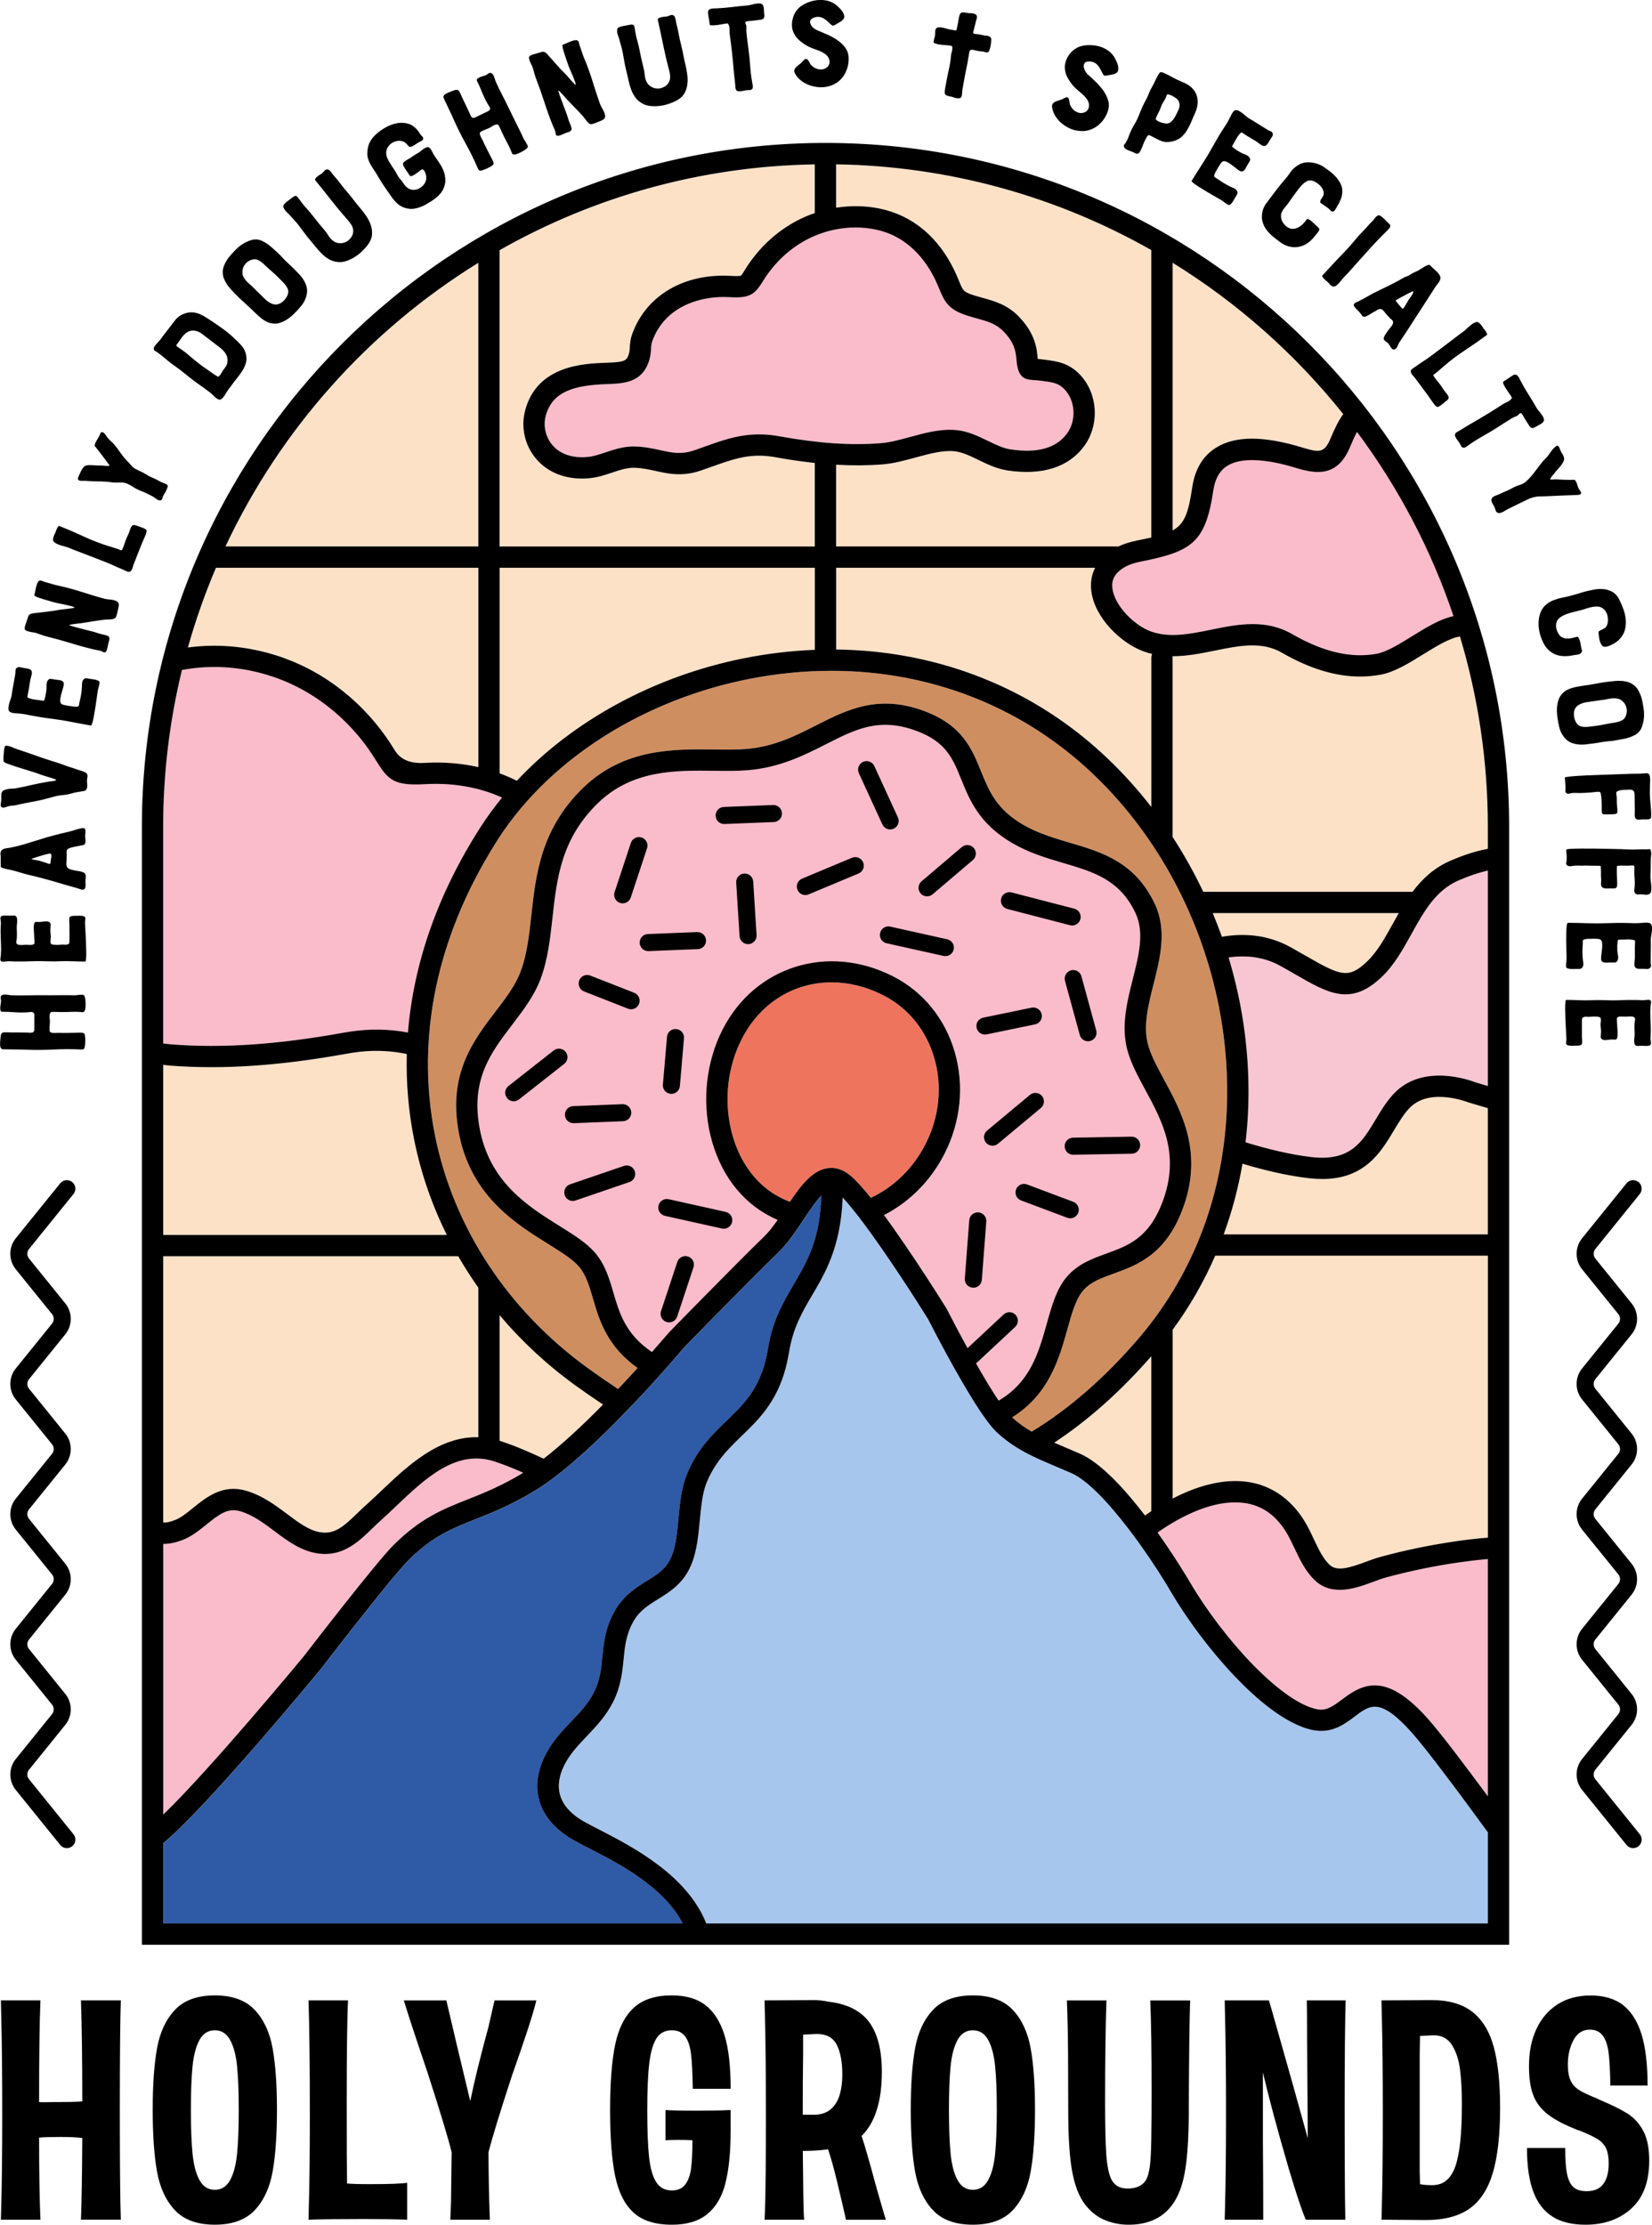 <svg viewBox="0 0 742.82 1000" xmlns="http://www.w3.org/2000/svg" data-name="Layer 2" id="Layer_2">
  <defs>
    <style>
      .cls-1 {
        fill: #fabbcb;
      }

      .cls-2 {
        fill: #f8c6d2;
      }

      .cls-3 {
        fill: #ee745e;
      }

      .cls-4 {
        fill: #cf8e60;
      }

      .cls-5 {
        fill: #fde1c7;
      }

      .cls-6 {
        fill: #a7c6ed;
      }

      .cls-7 {
        fill: #2f5aa6;
      }
    </style>
  </defs>
  <g id="Artwork">
    <g>
      <g>
        <path d="M73.38,478.66v76.45h127.53c-6.71-13.49-11.65-27.78-14.64-42.58-2.59-12.82-3.69-25.78-3.35-38.75-1.57-.32-3.14-.6-4.72-.82-7.2-.97-14.19-.77-21.99.64-30.61,5.52-55.99,7.23-79.9,5.38-.97-.07-1.94-.2-2.92-.32Z" class="cls-5"></path>
        <path d="M669,564.44h-122.6c-5.11,11.76-11.51,22.91-19.14,33.29v75.88c9.91-5.13,20.57-8.43,30.75-7.8,11.94.76,21.82,6.98,28.57,17.99,1.55,2.52,2.84,5.27,4.1,7.93,2.14,4.53,4.15,8.8,7.12,11.64,3.31,3.15,8.94,1.41,16.53-1.4,2.17-.8,4.23-1.56,6.21-2.1,11.11-3.03,22.59-5.4,34.13-7.06,4.37-.63,9.21-1.23,14.32-1.62v-126.74Z" class="cls-5"></path>
        <path d="M527.27,118.11v120.33c5.46-3.01,7.11-7.97,8.83-19.47,1.21-8.06,4.77-14.01,10.59-17.68,8.62-5.44,21.33-5.49,38.88-.14,7.37,2.24,9.83,2.65,12.53-3.69,1.93-4.53,3.65-8.26,5.89-11.33-21.43-26.84-47.39-49.9-76.72-68.02Z" class="cls-5"></path>
        <path d="M490.67,265.54c-.44-3.73.17-7.22,1.74-10.33h-116.45v36.76c36.3.4,70.9,11.03,100.25,31.24,15.64,10.77,29.58,24.21,41.47,39.54v-67.05c0-.62.13-1.21.34-1.75-1.28-.31-2.56-.68-3.84-1.14-10.19-3.7-22.08-15.18-23.52-27.26Z" class="cls-5"></path>
        <path d="M224.67,347.63c2.66.99,5.25,2.08,7.71,3.35,25.24-26.98,61.61-46.91,101.71-55,10.83-2.18,21.62-3.46,32.3-3.87v-36.89h-141.72v92.42Z" class="cls-5"></path>
        <path d="M549.41,421.09c9.4-1.64,20.32-1.19,30.94,4.7,2.48,1.38,4.78,2.69,6.91,3.92,15.48,8.89,19.05,10.49,27.47,2.47,4.54-4.32,7.93-10.44,11.52-16.91.88-1.58,1.78-3.2,2.71-4.82h-83.67c1.45,3.51,2.85,7.05,4.12,10.65Z" class="cls-5"></path>
        <path d="M172.27,329.44c2.39,3.23,4.03,5.86,5.35,7.98q3.76,6.04,13.14,5.49c8.59-.5,16.74.19,24.32,1.89v-89.6h-117.99c-4.94,11.59-9.16,23.55-12.62,35.83,21.23-2.87,43.51,2.11,61.93,14.02,9.96,6.44,18.66,14.65,25.87,24.38Z" class="cls-5"></path>
        <path d="M395.4,93.75c14.8,2.99,26.51,12.7,33.86,28.06.85,1.77,1.46,3.26,2,4.58,1.75,4.26,2.01,4.91,6.61,6.36,1.34.42,2.64.78,3.91,1.13,5.47,1.52,11.14,3.09,16.29,8.38,4.8,4.93,7.5,10.2,8.24,16.11.15,1.18.25,2.17.33,3,.78.06,1.71.14,2.83.29l.5.07c5.31.69,10.33,1.35,15.29,6.33,8.32,8.35,9.38,22.51,2.42,32.24-6.97,9.72-18.99,13.58-34.77,11.17-4.73-.72-8.88-2.74-12.9-4.69-3.76-1.82-7.31-3.55-10.82-3.91-5.18-.55-11.16,1.08-17.49,2.8-4.9,1.33-9.97,2.71-14.95,3.1-6.66.52-13.52.55-20.78.14v36.74h126.2c.2,0,.4.04.6.06,2.41-1.14,5.12-2.03,8.16-2.64,2.53-.5,4.77-.96,6.77-1.42V112.43c-41.98-23.82-90.29-37.73-141.72-38.54v19.5c6.46-1.02,13.05-.93,19.43.36Z" class="cls-5"></path>
        <path d="M224.67,591.19v56.45c.26.08.52.15.78.23,6.57,2.16,12.88,4.95,19.02,7.8,8.59-6.62,18.04-15.53,26.71-24.33-4.07-2.71-8.16-5.51-12.26-8.48-12.88-9.31-24.35-19.97-34.24-31.68Z" class="cls-5"></path>
        <path d="M479.05,650.62c2.07.87,4.22,1.78,6.46,2.76,9.44,4.12,20.24,15.95,29.34,27.83.93-.66,1.87-1.31,2.83-1.95v-69.62c-13.87,15.87-28.44,28.82-43.65,38.84,1.62.7,3.27,1.41,5.02,2.14Z" class="cls-5"></path>
        <path d="M78.94,683.16c2.51-1.01,5.1-3.1,7.84-5.32,5.93-4.79,13.31-10.76,23.68-7.8,7.46,2.13,13.44,6.61,18.71,10.56,4.94,3.7,9.6,7.2,14.54,8.1,6.57,1.19,10.53-2.28,16.98-8.51,1.32-1.27,2.65-2.56,4.04-3.8,2.19-1.96,4.4-4.06,6.74-6.28,11.73-11.14,25.87-24.58,43.61-24.08v-67.22c-3.24-4.58-6.25-9.28-9.03-14.11H73.38v119.69c1.45.09,3.15-.26,5.56-1.23Z" class="cls-5"></path>
        <path d="M640.01,294.1c-6.38,3.95-12.98,8.04-19.22,9.18-3.04.56-6.11.83-9.22.83-11.11,0-22.74-3.56-35.29-10.78-8.96-5.15-19.13-3.09-29.89-.9-6.29,1.28-12.71,2.57-19.2,2.55.04.23.07.47.07.71v80.51c5.12,7.85,9.74,16.09,13.79,24.66h93.55c.18,0,.35.03.52.05,4.26-5.67,9.55-10.73,16.86-13.92,6.2-2.7,11.88-4.51,17.03-5.44v-9.91c0-29.71-4.4-58.42-12.53-85.52-4.48.57-10.82,4.47-16.47,7.97Z" class="cls-5"></path>
        <path d="M634.28,497.6c-2.82,2.71-5.08,6.48-7.47,10.48-5.9,9.85-13.12,21.9-32.25,21.9-1.82,0-3.75-.11-5.8-.34-10.13-1.14-20.76-3.75-30.08-6.55-1.86,10.94-4.71,21.56-8.45,31.78h118.77v-56.74l-8.96-2.66c-.16-.06-16.69-6.61-25.76,2.13Z" class="cls-5"></path>
        <path d="M215.09,245.63v-127.5c-49.22,30.42-88.96,74.76-113.69,127.5h113.69Z" class="cls-5"></path>
        <path d="M224.67,245.63h141.72v-37.54c-5.58-.6-11.41-1.44-17.62-2.56-4.43-.8-8.39-.92-12.46-.37-5.33.72-10.5,2.56-16.48,4.7-1.42.5-2.88,1.03-4.4,1.55-8.48,2.94-14.64,1.59-20.59.28-3.23-.71-6.29-1.38-9.9-1.44-3.03-.03-6.22,1.02-9.58,2.15-3.22,1.08-6.56,2.2-10.24,2.54-1.16.11-2.3.16-3.41.16-8.52,0-15.78-3.11-20.68-8.95-5.1-6.06-6.9-14.22-4.83-21.84,5.46-20.13,26.3-20.89,36.32-21.25h.25c7.63-.29,8.93-.75,9.88-3.5.45-1.31.5-2.14.56-3.38.09-1.63.19-3.66,1.26-6.5,6.39-17.06,23.33-26.9,44.23-25.67,3.53.2,4.36-.04,4.53-.12.25-.2.95-1.32,1.52-2.23.8-1.29,1.8-2.89,3.27-4.87,4.43-5.98,9.77-11.01,15.88-14.97,3.93-2.54,8.14-4.56,12.51-6.06v-21.87c-51.43.82-99.74,14.73-141.72,38.56v133.18Z" class="cls-5"></path>
        <path d="M345.69,122.49c-1.24,1.67-2.09,3.04-2.84,4.24-3.59,5.76-5.95,7.36-14.74,6.85-.87-.05-1.75-.08-2.64-.08-12.42,0-26.65,5.08-32.07,19.55-.55,1.46-.59,2.33-.66,3.64-.08,1.52-.18,3.42-1.07,6.01-3.24,9.38-11.39,9.68-18.59,9.94h-.25c-14.29.53-24.42,3.14-27.42,14.2-1.23,4.52-.11,9.56,2.92,13.16,3.47,4.12,9.11,6.04,15.88,5.41,2.58-.24,5.25-1.14,8.08-2.08,3.98-1.33,8.13-2.7,12.77-2.64,4.58.07,8.43.92,11.82,1.66,5.29,1.16,9.47,2.08,15.39.03,1.5-.52,2.93-1.03,4.32-1.53,6.49-2.32,12.1-4.32,18.42-5.17,5.02-.68,10.07-.54,15.45.43,17.53,3.16,32,4.14,45.54,3.1,4.08-.32,8.5-1.52,13.17-2.79,6.9-1.88,14.03-3.82,21.01-3.09,5.18.54,9.67,2.72,14,4.82,3.53,1.71,6.86,3.33,10.16,3.83,12.14,1.86,20.74-.59,25.53-7.28,4.25-5.93,3.61-14.85-1.41-19.89-2.55-2.56-4.83-2.95-9.75-3.59l-.51-.07c-1.4-.18-2.46-.25-3.31-.3-4.08-.24-7.03-.97-7.77-8.28-.08-.81-.18-1.8-.33-3.01-.49-3.87-2.21-7.14-5.6-10.62-3.34-3.43-7.15-4.49-11.98-5.83-1.37-.38-2.78-.77-4.23-1.23-8.45-2.66-10.3-6.24-12.6-11.87-.49-1.2-1.05-2.56-1.78-4.08-4.18-8.75-12.29-19.81-27.11-22.81-11.64-2.35-24.18.1-34.42,6.73-5.15,3.33-9.65,7.58-13.39,12.63Z" class="cls-1"></path>
        <path d="M544.48,283.04c6.19-1.26,12.48-2.54,18.78-2.54,5.95,0,11.91,1.14,17.79,4.52,14.01,8.06,26.44,10.94,38,8.82,4.47-.82,10.28-4.42,15.9-7.9,6.17-3.82,12.52-7.73,18.6-9.02-10.09-30.01-24.84-57.9-43.39-82.8-1.07,1.93-2.06,4.24-3.27,7.07-5.72,13.44-15.46,11.74-24.13,9.1-14.31-4.36-25.02-4.68-30.97-.92-3.4,2.15-5.44,5.75-6.23,11-3.55,23.72-9.77,27.47-32.79,32.05-3.26.65-5.94,1.66-7.98,3.01-3.6,2.38-5.06,5.22-4.62,8.95.93,7.84,9.89,16.7,17.27,19.38,8.37,3.04,17.43,1.2,27.03-.75Z" class="cls-1"></path>
        <path d="M154.5,464.18c8.7-1.57,16.86-1.8,24.97-.71,1.33.18,2.65.39,3.96.64,2.55-31.22,13.48-62.41,32.48-92.07,2.98-4.66,6.28-9.18,9.86-13.54-10.98-5.01-23.33-6.67-34.44-6.03-13.89.81-16.72-1.77-21.83-9.98-1.23-1.97-2.76-4.43-4.92-7.35-6.52-8.81-14.39-16.23-23.38-22.04-17.65-11.42-39.23-15.74-59.36-11.95-5.51,22.61-8.45,46.21-8.45,70.49v97.37c1.23.17,2.45.33,3.66.42,23.07,1.79,47.68.12,77.46-5.25Z" class="cls-1"></path>
        <path d="M634.63,419.9c-3.78,6.82-7.69,13.87-13.29,19.21-13.9,13.24-23.83,7.53-38.85-1.1-2.09-1.2-4.34-2.49-6.78-3.85-7.75-4.3-15.94-4.85-23.26-3.79,3.3,10.95,5.75,22.22,7.23,33.68,2.18,16.87,2.28,33.43.4,49.4,9.23,2.84,19.84,5.54,29.77,6.65,17.44,1.97,22.68-6.81,28.76-16.96,2.61-4.36,5.31-8.86,9.04-12.46,12.97-12.48,33.17-5.21,35.78-4.19l5.58,1.65v-96.82c-3.96.87-8.36,2.34-13.2,4.45-10.28,4.48-15.57,14.03-21.18,24.13Z" class="cls-2"></path>
        <path d="M623.07,709.1c-1.58.43-3.44,1.12-5.41,1.85-7.84,2.9-18.58,6.87-26.47-.65-4.26-4.07-6.76-9.36-9.18-14.48-1.2-2.54-2.33-4.93-3.6-7.01-5.2-8.48-12.07-12.87-21.01-13.44-11.88-.76-25.37,5.39-36.9,13.49,8.13,11.43,13.95,21.29,14.47,22.18,14.45,24.67,40.36,53.56,57,57.2,4.22.92,7-.98,11.55-4.41,9.64-7.28,19.81-12.11,38.25,8.42,5.65,6.29,16.74,20.95,27.23,35.17v-106.64c-4.6.37-8.98.93-12.96,1.5-11.15,1.6-22.25,3.89-32.97,6.82Z" class="cls-1"></path>
        <path d="M136.78,744.25c1.21-1.58,32.28-41.96,40.31-49.9,12.19-12.04,21.91-15.9,33.17-20.36,7.46-2.96,15.19-6.04,25.01-11.98-4.22-1.87-8.5-3.63-12.82-5.05-17.27-5.67-31.05,7.42-44.38,20.08-2.4,2.28-4.66,4.43-6.95,6.48-1.29,1.16-2.54,2.36-3.77,3.55-6.39,6.17-13.62,13.18-25.34,11.05-7.17-1.3-12.97-5.65-18.58-9.86-4.83-3.63-9.83-7.37-15.59-9.01-5.33-1.51-9.18,1.3-15.04,6.04-3.17,2.56-6.45,5.21-10.3,6.76-3.59,1.44-6.57,1.97-9.13,1.92v121.67c21.2-20.37,62.92-70.82,63.39-71.39Z" class="cls-1"></path>
        <path d="M550.76,510.4c1.56-14.61,1.4-29.72-.59-45.12-1.43-11.12-3.82-22.05-7.05-32.66-.94-3.08-1.95-6.14-3.03-9.16-13.47-37.73-37.85-70.71-69.31-92.37-28.29-19.48-61.79-29.56-96.94-29.56-12.47,0-25.14,1.27-37.86,3.83-37.47,7.56-71.46,25.91-95.28,50.73-2.25,2.34-4.4,4.74-6.46,7.19-3.75,4.47-7.2,9.11-10.28,13.92-18.43,28.77-28.89,58.99-31.09,89.16-.24,3.29-.39,6.57-.43,9.86-.15,11.53.91,23.03,3.21,34.41,8.34,41.3,32.8,78.4,68.86,104.47,4.5,3.25,8.97,6.33,13.41,9.26,3.15-3.31,6.11-6.51,8.78-9.45-13.78-9.74-17.25-21.57-20.06-31.17-1.67-5.71-3.11-10.64-6.31-14.39-2.85-3.33-7.97-6.52-13.89-10.22-14.79-9.23-35.06-21.86-40.23-50.49-4.71-26.08,6.63-40.92,16.63-54.02,4.6-6.02,8.94-11.7,11.27-17.96,2.87-7.71,3.82-16.28,4.82-25.35,2.01-18.21,4.28-38.86,23.37-57.28,18.29-17.65,40.76-17.37,58.83-17.13,5.16.06,10.04.13,14.36-.23,12.62-1.05,22.26-5.94,31.59-10.67,13.63-6.92,27.72-14.07,48.34-6.45,17.27,6.38,21.55,16.95,25.7,27.17,3.54,8.73,6.88,16.97,18.87,23.96,6.64,3.87,13.92,6.01,20.96,8.09,14.47,4.27,29.43,8.68,38.34,27.61,5.53,11.75,2.42,24.07-.59,35.99-2.29,9.09-4.46,17.68-2.86,25.61,1.08,5.32,4.24,11.15,7.58,17.33,7.97,14.71,17.89,33.02,8.23,58.48-7.7,20.3-20.57,24.96-30.9,28.7-5.66,2.05-10.55,3.82-13.88,7.81-3.18,3.82-4.91,10.01-6.92,17.17-3.69,13.2-8.25,29.31-24.87,39.64,2.77,2.56,5.7,4.61,8.83,6.41,16.7-10.15,32.65-24.01,47.81-41.61,19.97-23.18,32.75-51.22,37.73-81.8.52-3.21.96-6.45,1.31-9.71Z" class="cls-4"></path>
        <path d="M391.57,538.43c10.49-4.95,19.13-13.4,24.61-24.19,6.2-12.21,7.61-25.91,3.96-38.59-3.62-12.56-11.77-22.6-22.96-28.29-7.72-3.92-15.66-5.81-23.28-5.81-16.78,0-32.08,9.11-40.48,25.66-6.25,12.3-7.93,27.21-4.63,40.92,3.36,13.92,11.24,24.65,22.18,30.21,1.38.7,2.78,1.32,4.2,1.87,5.09-7.53,10.15-14.12,16.91-15.11,3.56-.52,7.01.58,10.25,3.27,2.53,2.1,5.73,5.68,9.24,10.05Z" class="cls-3"></path>
        <path d="M265.01,830.91c-2.79-1.43-5.19-2.66-7.18-3.8-15.92-9.08-20.42-23.71-12.04-39.13,3.1-5.7,7.2-10.01,11.17-14.19,3.91-4.12,7.61-8.01,10.14-12.99,2.76-5.46,3.26-10.55,3.8-15.94.62-6.31,1.26-12.83,5.29-20.19,4.04-7.39,9.74-10.93,14.77-14.04,4.17-2.59,7.78-4.82,10.1-9,2.62-4.72,3.32-11.11,3.97-17.92.04-.37.07-.73.11-1.1.26-2.79.54-5.63.93-8.42.56-3.94,1.38-7.8,2.83-11.39,1.18-2.92,2.51-5.52,3.95-7.88,1.78-2.94,3.73-5.5,5.76-7.85,2.65-3.06,5.43-5.75,8.17-8.4,5.01-4.83,9.85-9.51,13.47-16.38,1.62-3.06,2.98-6.57,4.03-10.72.41-1.65.79-3.38,1.09-5.25,2.08-12.82,6.95-21.09,11.66-29.08,4.25-7.2,8.33-14.18,10.58-24.6.62-2.88,1.1-6.04,1.41-9.52.16-1.81.29-3.69.35-5.7-1.39,1.45-2.84,3.33-4.27,5.34-1.32,1.85-2.63,3.81-3.84,5.63-.67,1.01-1.36,2.03-2.04,3.05-2.81,4.15-5.74,8.2-9.01,11.36-11.05,10.66-40.17,40.42-42.34,42.64-.61.72-2.79,3.3-6.07,7.05-1.88,2.15-4.13,4.68-6.66,7.48-2.7,2.98-5.71,6.26-8.95,9.7-2.16,2.29-4.43,4.65-6.76,7.03-8.02,8.2-16.84,16.64-25.24,23.53-2.94,2.41-5.83,4.62-8.61,6.56-1.5,1.05-2.98,2.03-4.41,2.91-10.96,6.73-19.67,10.18-27.35,13.22-10.71,4.24-19.17,7.6-29.96,18.27-7.57,7.48-39.24,48.64-39.56,49.05-2.25,2.73-52.18,63.11-70.88,78.28v36.09h233.64c-8.55-16.47-28.72-26.86-42.02-33.68Z" class="cls-7"></path>
        <path d="M609.3,771.48c-4.74,3.58-10.64,8.04-19.37,6.13-12.35-2.7-25.74-14.63-34.8-24.15-10.44-10.98-21.07-25.03-28.42-37.57-3.66-6.24-8.48-13.77-13.78-21.21-1.84-2.59-3.75-5.17-5.68-7.68-8.86-11.54-18.33-21.67-25.58-24.84-2.2-.96-4.32-1.85-6.35-2.71-3.91-1.65-7.62-3.22-11.16-4.95-3.39-1.66-6.62-3.46-9.74-5.64-2.18-1.52-4.3-3.22-6.37-5.18-.6-.57-1.24-1.25-1.91-2.04-1.77-2.06-3.76-4.83-5.86-8-9.44-14.25-20.96-36.71-22.92-40.58-5.71-9.21-18.46-29.01-28.98-43.09-2.27-3.04-4.43-5.81-6.4-8.15-1.1-1.31-2.14-2.49-3.09-3.5-.05,1.44-.14,2.83-.24,4.18-.27,3.57-.71,6.83-1.28,9.86-2.49,13.35-7.5,21.91-12.11,29.74-4.46,7.57-8.67,14.71-10.46,25.75-.13.78-.28,1.52-.42,2.27-.7,3.66-1.61,6.93-2.67,9.89-4.37,12.08-11.41,18.92-18.29,25.55-1.88,1.81-3.72,3.61-5.48,5.48-2.23,2.36-4.33,4.89-6.21,7.79-1.46,2.26-2.81,4.72-3.96,7.56-1.1,2.73-1.75,5.82-2.23,9.11-.37,2.56-.62,5.25-.88,8.01-.05.51-.1,1.01-.15,1.52-.71,7.41-1.6,14.96-5.09,21.26-3.53,6.36-8.79,9.62-13.43,12.5-4.61,2.85-8.58,5.32-11.42,10.5-3.09,5.65-3.61,10.94-4.16,16.53-.57,5.75-1.21,12.27-4.78,19.33-3.16,6.23-7.52,10.82-11.74,15.26-3.7,3.9-7.2,7.58-9.69,12.16-4.06,7.47-5.9,18.09,8.37,26.23,1.8,1.03,4.12,2.22,6.81,3.6,14.62,7.5,39.51,20.29,48.2,42.21h351.43v-40.96c-12.17-16.68-27.59-37.44-34.35-44.98-14.08-15.68-18.57-12.3-25.35-7.18Z" class="cls-6"></path>
        <path d="M438.91,612.88c3.47,6.11,7.05,12.1,10.15,16.7,14.28-8.34,18.04-21.72,21.67-34.69,2.2-7.88,4.29-15.32,8.78-20.72h0c4.99-5.99,11.59-8.38,17.98-10.69,9.8-3.55,19.06-6.9,25.2-23.09,8.1-21.36.07-36.18-7.7-50.52-3.7-6.83-7.19-13.27-8.55-20-2.04-10.06.5-20.12,2.96-29.85,2.71-10.76,5.28-20.92,1.21-29.57-7.08-15.04-18.8-18.5-32.38-22.5-7.59-2.24-15.43-4.55-23.07-9-14.81-8.63-19.12-19.26-22.92-28.63-3.82-9.43-6.84-16.87-20.14-21.79-16.7-6.17-27.28-.8-40.68,6-9.67,4.91-20.64,10.48-35.13,11.68-4.77.39-9.87.33-15.27.26-17.15-.22-36.6-.47-52.05,14.45-16.6,16.02-18.58,34.02-20.5,51.44-1.02,9.26-2.07,18.83-5.36,27.65-2.83,7.6-7.82,14.13-12.64,20.43-9.66,12.64-18.78,24.58-14.82,46.5,4.42,24.45,21.86,35.33,35.87,44.07,6.6,4.11,12.29,7.67,16.1,12.12,4.54,5.31,6.42,11.72,8.23,17.93,2.69,9.21,5.5,18.72,17.32,26.67,4.53-5.13,7.36-8.48,7.46-8.6l.25-.27c.31-.32,31.14-31.85,42.67-42.97,2.08-2.01,4.14-4.68,6.16-7.55-1.03-.45-2.06-.92-3.07-1.44-13.48-6.85-23.13-19.81-27.15-36.51-3.83-15.89-1.86-33.21,5.4-47.51,14.5-28.54,47.45-38.88,76.65-24.05,13.59,6.9,23.47,19.04,27.83,34.18,4.32,15.02,2.68,31.2-4.62,45.58-6.13,12.07-15.65,21.65-27.22,27.59,12.94,17.56,27.26,40.62,28.12,42.01l.2.35c2.03,4,5.42,10.48,9.25,17.44l16.22-15.13c1.54-1.44,3.97-1.36,5.42.19,1.44,1.55,1.36,3.97-.19,5.42l-17.6,16.42Z" class="cls-1"></path>
      </g>
      <path d="M.88,454.76c-.34,0-.57-.19-.66-.58-.09-.38-.13-.82-.11-1.32.02-.5.08-.99.18-1.46s.15-.83.15-1.06c.04-.38,0-.86-.11-1.44-.11-.57-.02-1.03.29-1.38.23-.23.54-.37.92-.43s.8-.06,1.23-.02c.44.04.88.1,1.32.18.44.08.79.12,1.06.12,1.99.08,3.96.1,5.92.05,1.95-.05,3.91-.07,5.86-.07,1.99,0,3.98.01,5.95.02,1.97,0,3.94,0,5.89-.04.81,0,1.6,0,2.38,0,.79,0,1.58.02,2.38.07.23,0,.54-.03.92-.08s.78-.1,1.18-.14c.4-.04.8-.06,1.18-.05s.67.06.86.17c.23.16.41.53.54,1.12.13.6.21,1.26.25,1.98s.03,1.43,0,2.1-.12,1.16-.23,1.46c-.23.65-.53.99-.89,1-.36.02-.85-.01-1.46-.09-1.07-.08-2.13-.1-3.16-.07-1.03.04-2.09.07-3.16.11-.81,0-1.61,0-2.41,0-.81,0-1.61-.02-2.41-.06-.73-.04-1.28-.02-1.66.05-.38.08-.63.51-.75,1.32-.08.54-.07,1.1.02,1.69.1.59.12,1.16.08,1.69,0,.19-.02.49-.06.89s-.07.82-.09,1.26-.02.85,0,1.24c.02.38.08.65.2.8.12.19.33.33.66.4s.69.12,1.09.12c.4,0,.8,0,1.18-.03.38-.02.69-.03.92-.02.84.04,1.67.05,2.47.04.81-.02,1.63-.02,2.47-.02.81,0,1.61-.01,2.41-.05.8-.04,1.61-.05,2.41-.05.73,0,1.24.08,1.55.24s.5.56.57,1.21c.11.73.16,1.51.14,2.36s-.09,1.63-.21,2.35c-.12.84-.39,1.29-.81,1.35-.42.06-1.01.06-1.78.02-3.83-.16-7.66-.15-11.49.05-3.83.2-7.66.24-11.49.11-1.72-.08-3.42-.13-5.08-.13s-3.36-.03-5.08-.07c-.42,0-.81-.01-1.18-.03-.36-.02-.66-.24-.89-.66-.15-.23-.24-.58-.28-1.03-.04-.46-.03-.95,0-1.47.04-.52.08-1.01.12-1.49s.08-.87.12-1.18c.08-.5.19-.87.32-1.12.14-.25.33-.42.58-.51.25-.1.55-.14.89-.14.34,0,.73,0,1.15,0,.8.04,1.6.06,2.38.06.79,0,1.58,0,2.38,0,.92.04,1.86.05,2.82.04s1.9.01,2.82.09c.54,0,.93-.06,1.18-.2.25-.13.41-.32.49-.57.08-.25.12-.55.12-.92,0-.36,0-.78,0-1.23v-4.88c.02-.53-.07-.91-.24-1.12-.17-.21-.4-.34-.69-.4-.29-.06-.62-.06-1.01,0-.38.06-.78.1-1.21.14-1.91.11-3.82.09-5.72-.05s-3.78-.21-5.66-.22ZM38.29,432.22c-1.76,0-3.62-.05-5.57-.13-1.95-.08-3.81-.09-5.57-.02-1.38.07-2.76.1-4.14.07-1.38-.02-2.76-.05-4.14-.1-1.3-.04-2.61-.04-3.94.02-1.32.05-2.67.1-4.05.13-1.15,0-2.28,0-3.39,0s-2.24-.04-3.39-.13c-.19,0-.46.02-.8.05-.34.04-.7.08-1.06.11-.36.04-.7.05-1.01.05-.31,0-.53-.06-.69-.17-.19-.12-.31-.29-.34-.52-.04-.23-.05-.48-.03-.75.02-.27.06-.52.12-.77.06-.25.09-.47.09-.66.12-1.61.15-3.2.07-4.77-.07-1.57-.12-3.16-.16-4.77-.04-.84-.03-1.67,0-2.47.04-.81.08-1.61.12-2.41,0-.38-.05-.9-.17-1.55-.11-.65-.05-1.13.17-1.44.19-.19.47-.31.83-.37.36-.06.76-.08,1.18-.08.42,0,.83.01,1.24.03.4.02.72.03.95.03.34,0,.68-.02,1-.05.33-.04.62-.03.89,0,.27.04.5.14.69.29.19.16.32.42.4.81.15.65.18,1.39.08,2.21-.1.82-.15,1.56-.15,2.21.03.77.06,1.51.08,2.24.02.73,0,1.46-.04,2.18,0,.42-.07.91-.2,1.47-.14.55-.05,1,.25,1.35.19.19.46.32.81.38s.72.09,1.12.09c.4,0,.8-.02,1.18-.05.38-.04.69-.06.92-.05.46,0,1.08.02,1.87.06.78.04,1.39-.09,1.81-.4.11-.08.18-.28.2-.6.02-.33.01-.7-.02-1.12-.04-.42-.07-.85-.11-1.29-.03-.44-.05-.79-.05-1.06-.04-.77-.08-1.56-.14-2.38s-.02-1.62.09-2.38c.16-.77.44-1.14.86-1.12.42.02,1,.03,1.72.03.27,0,.59-.03.98-.08.38-.06.77-.1,1.15-.14s.75-.04,1.09-.03c.34.02.63.09.86.2.57.31.85.72.83,1.24-.02.52-.05,1.04-.09,1.58-.08.65-.08,1.26,0,1.84.08.58.13,1.19.17,1.84,0,.46-.04.98-.12,1.55-.08.57-.06,1.09.05,1.55.07.31.37.51.89.61.52.1,1.1.15,1.75.15.65,0,1.29-.02,1.93-.08.63-.06,1.12-.06,1.46-.02.61.08,1.09.05,1.44-.08.34-.13.61-.26.81-.37.08-.27.13-.6.15-1s.03-.82.03-1.26,0-.86,0-1.26c0-.4,0-.74,0-1-.03-1-.04-1.88-.02-2.64.02-.77,0-1.65-.08-2.64-.07-1-.02-1.68.15-2.07.17-.38.76-.59,1.75-.63.65,0,1.36-.01,2.13-.05.77-.03,1.48,0,2.13.12.77.19,1.12.55,1.06,1.07-.06.52-.11,1.1-.15,1.75,0,.31.03.96.08,1.95.05,1,.12,2.15.19,3.45.07,1.3.14,2.68.19,4.14.05,1.46.09,2.79.1,3.99.01,1.21-.02,2.2-.1,2.99-.08.78-.21,1.18-.41,1.17ZM.33,389.54v-3.85c.01-.46-.02-.96-.1-1.49-.07-.54-.01-1.01.18-1.44.15-.38.39-.68.72-.89.33-.21.69-.36,1.09-.46.4-.09.81-.16,1.24-.2.42-.04.8-.09,1.15-.17,2.11-.41,4.22-.93,6.32-1.56,2.11-.63,4.2-1.26,6.27-1.91,2.19-.72,4.42-1.38,6.7-1.99s4.53-1.15,6.76-1.65c1-.23,2-.51,3.02-.85,1.01-.34,2.02-.61,3.02-.79.58-.11.99-.08,1.23.09.25.17.4.42.46.75.06.33.06.7.02,1.12-.04.42-.08.83-.12,1.21-.04.46,0,1.03.11,1.72.11.69.09,1.25-.06,1.67-.19.57-.4.88-.64.92-.23.04-.63.13-1.21.28-.34.08-.83.17-1.47.28-.63.11-1.29.25-1.98.4s-1.31.33-1.87.54c-.56.21-.91.49-1.07.83-.16.31-.2.76-.15,1.35.05.59.06,1.04.02,1.35,0,.54-.01,1.09-.03,1.67s-.05,1.13-.09,1.66c0,.65.08,1.15.25,1.5.17.34.42.61.75.81.32.19.71.34,1.15.43.44.1.93.22,1.46.38.31.08.71.15,1.21.2.5.06.99.15,1.46.26.48.12.93.26,1.35.43.42.17.71.43.86.78.19.34.26.78.2,1.29-.06.51-.09.95-.09,1.29-.04.5-.03,1.06.02,1.69.06.63.03,1.18-.09,1.64-.12.5-.31.81-.58.95-.27.13-.58.17-.95.11-.36-.06-.75-.17-1.15-.32-.4-.15-.79-.29-1.18-.4-1.3-.35-2.59-.71-3.87-1.08-1.28-.37-2.57-.74-3.87-1.13-2.45-.73-4.91-1.43-7.38-2.09-2.47-.66-4.96-1.28-7.49-1.86-1.15-.31-2.29-.64-3.42-.99-1.13-.35-2.27-.66-3.41-.93-.15-.04-.49-.11-1-.2-.52-.1-1.05-.21-1.61-.35-.56-.14-1.05-.29-1.49-.46-.44-.17-.66-.35-.66-.55ZM22.75,383.69c-.11-.08-.62-.01-1.52.2-.9.21-1.87.47-2.91.8-1.03.32-1.98.63-2.85.91-.86.28-1.29.45-1.29.48,0,.08.14.15.43.23.29.08.6.15.95.2s.68.12,1,.17c.33.06.51.09.54.09.73.16,1.45.36,2.15.61.71.25,1.43.49,2.15.72.69.23,1.08.28,1.18.15.1-.13.17-.54.2-1.23,0-.15.04-.39.12-.72.08-.32.14-.66.17-1,.04-.34.04-.67,0-.98s-.15-.52-.34-.63ZM1.93,336.59c.07-.53.17-.91.3-1.13.13-.22.46-.3.99-.23.73.08,1.51.31,2.35.69s1.62.68,2.33.92c2.52.8,5.02,1.66,7.5,2.55,2.48.9,5,1.75,7.56,2.56,1.32.39,2.63.8,3.92,1.24,1.3.44,2.6.91,3.92,1.41.75.24,1.5.48,2.23.71s1.48.49,2.23.77c.26.09.57.19.93.29s.73.22,1.1.35c.38.14.73.29,1.07.47.33.17.57.38.71.62.28.4.37.88.26,1.45-.11.57-.18,1.06-.2,1.49-.03.53,0,1.13.09,1.79.09.66.05,1.23-.13,1.72-.23.64-.52,1.02-.87,1.16s-.86.24-1.52.31c-.85.14-1.65.28-2.38.4-.74.13-1.51.32-2.34.58-1.25.35-2.53.58-3.84.69-1.31.11-2.59.34-3.84.69-1.33.38-2.66.74-4.01,1.08-1.34.34-2.7.65-4.06.91-1.48.3-2.91.57-4.31.83-1.4.26-2.8.56-4.2.9-.66.15-1.31.25-1.95.29-.64.04-1.28.14-1.95.29-.23.06-.51.15-.82.27-.31.12-.64.21-.97.29-.33.08-.63.1-.9.06-.26-.03-.49-.17-.67-.41-.17-.32-.2-.82-.08-1.5s.18-1.18.2-1.49c.02-.42.02-1-.01-1.73-.03-.73.04-1.28.21-1.66.22-.49.61-.85,1.16-1.08.55-.23,1.16-.4,1.81-.5.66-.09,1.31-.15,1.97-.17.65-.02,1.19-.07,1.62-.16,2.45-.47,4.87-.98,7.29-1.55,2.41-.56,4.86-1.04,7.34-1.43.31-.06.73-.11,1.28-.16.54-.04,1-.11,1.36-.2s.57-.21.6-.37c.03-.15-.32-.35-1.03-.58-1.21-.38-2.39-.74-3.56-1.08-1.17-.34-2.33-.73-3.5-1.19-.19-.09-.68-.26-1.5-.52-.81-.26-1.76-.56-2.85-.89-1.09-.33-2.25-.69-3.48-1.07-1.22-.38-2.36-.75-3.41-1.1-1.05-.35-1.95-.66-2.68-.94-.73-.28-1.13-.49-1.2-.65-.23.06-.37-.19-.41-.77-.04-.58-.04-1.23,0-1.96.04-.73.1-1.41.18-2.06.08-.65.12-1.05.13-1.2ZM40.85,326.11c-2.83-.47-5.68-1-8.53-1.57-2.85-.57-5.71-1.04-8.56-1.4-1.6-.19-3.2-.41-4.79-.66-1.59-.25-3.17-.52-4.76-.82-.9-.19-1.79-.37-2.68-.53-.88-.17-1.79-.29-2.71-.36-.3-.05-.68-.09-1.15-.1-.46-.02-.93-.06-1.41-.12-.47-.06-.91-.16-1.32-.31-.4-.15-.7-.37-.88-.67-.24-.39-.33-.9-.27-1.53.07-.63.19-1.28.38-1.94.19-.67.39-1.3.61-1.91.22-.6.36-1.11.43-1.53.24-1.67.51-3.31.82-4.93.31-1.62.6-3.24.87-4.86.07-.41.09-.9.07-1.44s.2-.98.68-1.28c.36-.29.85-.36,1.46-.22.62.14,1.13.25,1.55.32.68.11,1.29.22,1.81.3.53.09.95.25,1.26.47.31.23.51.56.59,1,.08.44,0,1.07-.26,1.88-.38,1.33-.65,2.68-.82,4.03-.17,1.35-.4,2.7-.7,4.05-.15.64-.23,1.06-.24,1.27-.01.21.33.43,1.02.67.81.29,1.67.48,2.58.58.92.1,1.79.21,2.62.35.34.06.6.1.77.13s.31.02.41-.02c.1-.04.18-.15.23-.31.05-.17.11-.4.2-.69.16-.51.31-1.11.44-1.79.13-.68.22-1.28.28-1.82.06-.61.08-1.33.07-2.15-.02-.82.12-1.51.41-2.09.38-.67.84-1,1.38-.96.54.03,1.16.13,1.88.29.49.08,1,.15,1.51.19.52.05.98.13,1.38.26.41.13.73.34.97.66.24.31.3.79.2,1.43-.08.45-.24,1.1-.5,1.93-.25.83-.49,1.67-.71,2.53-.22.86-.34,1.65-.37,2.38-.02.73.17,1.27.58,1.61.17.15.43.27.79.36.35.1.74.19,1.17.28.43.09.85.16,1.25.21.4.05.71.09.94.13.19.03.43.07.74.12.3.05.63.08.97.1.35.02.68.02.99,0,.32-.02.56-.08.73-.17.17-.09.29-.38.35-.87.06-.49.15-.95.26-1.35.25-1.04.45-1.99.59-2.84.14-.85.26-1.77.34-2.77.06-.57.09-1.24.1-1.99s.15-1.38.43-1.88c.42-.66.97-.95,1.63-.86.66.09,1.34.19,2.01.31.23.04.54.08.94.13.4.05.8.12,1.19.23.39.1.75.23,1.07.38s.52.35.6.6c.04.2.04.47-.02.81-.06.34-.14.7-.24,1.07s-.2.73-.3,1.09c-.1.35-.16.62-.19.81-.03.19-.11.71-.23,1.56-.12.85-.27,1.88-.43,3.07-.16,1.2-.35,2.46-.57,3.78-.22,1.32-.44,2.54-.64,3.65-.2,1.11-.42,2.03-.66,2.74-.24.72-.45,1.06-.64,1.03ZM15.41,267.52c.24-.85.45-1.76.62-2.75.18-.98.44-1.88.79-2.7.21-.46.42-.77.65-.92.22-.16.47-.23.75-.21.27.02.57.1.88.25s.66.27,1.03.38c1.18.33,2.29.65,3.34.97s2.1.58,3.15.79c3.37.75,6.71,1.65,10.01,2.71,3.3,1.07,6.63,2.07,9.99,3.01.4.11.88.21,1.41.28.54.07,1.09.14,1.65.19.56.06,1.09.15,1.59.27s.93.29,1.26.5c.64.42.94.93.91,1.54-.03.61-.14,1.22-.31,1.85-.07.26-.15.6-.22,1.01s-.17.84-.29,1.26c-.12.42-.25.82-.39,1.17-.14.36-.31.61-.51.75-.21.18-.54.32-1.01.4-.46.09-.94.15-1.42.17-.48.02-.96.04-1.42.05-.46.01-.83.03-1.12.07-1.65.21-3.3.46-4.95.73-1.65.28-3.3.54-4.96.79-.12,0-.48.04-1.08.12-.6.07-1.24.15-1.92.24-.68.09-1.3.18-1.87.28-.57.1-.85.17-.86.21-.02.07.22.19.71.35.49.16,1.04.32,1.65.49.61.17,1.2.33,1.78.47.58.14.94.23,1.09.28,1.29.36,2.63.71,4.01,1.03,1.38.33,2.68.7,3.92,1.13.62.21,1.25.38,1.89.5.64.12,1.25.28,1.83.48.48.13.8.33.97.57.17.25.25.53.24.84,0,.32-.06.66-.17,1.03-.1.37-.21.74-.31,1.11-.07.26-.14.59-.22.98s-.16.8-.25,1.21c-.1.41-.22.79-.38,1.15-.16.35-.37.57-.63.66-.23.1-.52.04-.88-.16s-.65-.33-.87-.39c-.51-.18-1.02-.31-1.53-.4-.51-.09-1.03-.18-1.56-.29-3.58-.84-7.07-1.8-10.48-2.85s-6.89-2.02-10.46-2.9c-.93-.22-1.85-.5-2.75-.83-.9-.33-1.83-.65-2.78-.96-.22-.06-.57-.12-1.05-.18s-.98-.14-1.48-.27c-.5-.12-.97-.26-1.4-.42-.43-.16-.71-.38-.83-.65-.1-.22-.11-.54-.04-.93.07-.4.18-.81.32-1.22s.28-.83.44-1.25c.16-.41.27-.75.34-1.01.16-.55.3-1.01.44-1.37.14-.36.32-.64.53-.83.21-.2.5-.34.87-.44.36-.1.84-.18,1.41-.26,1.98-.24,3.94-.47,5.89-.68,1.95-.21,3.87-.5,5.77-.89.2-.02.65-.07,1.32-.14.68-.07,1.39-.15,2.13-.24s1.4-.18,1.99-.28c.58-.09.89-.18.91-.25,0-.16-.4-.35-1.21-.58-.81-.23-1.71-.45-2.71-.67-.99-.22-1.93-.41-2.82-.58-.88-.17-1.38-.27-1.5-.3-.07-.02-.38-.11-.91-.26-.53-.15-1.17-.33-1.91-.53-.74-.21-1.53-.44-2.37-.69-.84-.26-1.62-.5-2.33-.74s-1.28-.47-1.72-.69c-.43-.22-.63-.41-.59-.55ZM26.69,236.42c3.67,1.46,7.33,3.04,11,4.75,3.67,1.71,7.38,3.14,11.12,4.3,1.03.33,1.99.63,2.89.9.9.28,1.83.6,2.79.99.14.06.3-.07.46-.37.16-.31.33-.68.51-1.13.18-.44.33-.9.48-1.35s.27-.83.38-1.12c.31-.87.66-1.72,1.07-2.54s.76-1.7,1.04-2.62c.34-1.06.71-1.74,1.13-2.05.41-.31,1.16-.23,2.25.25.29.11.67.24,1.14.39.48.15.94.31,1.38.49.44.18.82.38,1.12.6.3.22.46.48.46.77,0,.29-.07.67-.24,1.14-.17.47-.35.97-.57,1.5s-.44,1.04-.67,1.53c-.23.49-.41.89-.54,1.21l-2.33,5.87c-.19.58-.41,1.15-.64,1.69-.24.55-.48,1.12-.72,1.73-.18.46-.35.99-.51,1.59-.16.6-.38,1.11-.67,1.53-.26.35-.53.54-.82.57-.28.03-.59,0-.91-.11-.33-.11-.66-.25-1-.43-.34-.18-.67-.33-.99-.46-.92-.37-1.85-.77-2.77-1.19-.92-.43-1.86-.85-2.8-1.27-1.91-.8-3.8-1.55-5.68-2.26-1.88-.71-3.79-1.44-5.71-2.21-1.25-.5-2.49-.97-3.73-1.42-1.24-.45-2.48-.94-3.71-1.48-.43-.17-.96-.34-1.59-.51-.63-.17-1.28-.35-1.94-.56-.66-.2-1.28-.44-1.85-.71-.57-.27-1.03-.59-1.37-.98-.23-.26-.33-.56-.31-.93.02-.36.09-.76.22-1.18.13-.42.29-.83.49-1.23.2-.39.36-.75.49-1.07.04-.11.12-.32.22-.63.1-.31.24-.63.41-.95.17-.32.34-.6.51-.82.17-.22.34-.3.52-.23ZM44.56,196.12c.19-.38.37-.79.53-1.24.16-.45.48-.67.94-.65.17,0,.36.1.56.29.21.19.41.4.61.63.21.23.38.47.54.72.15.25.27.42.36.5.53.74,1.13,1.4,1.8,1.98.67.58,1.28,1.22,1.83,1.92.61.74,1.18,1.49,1.7,2.24s1.08,1.52,1.67,2.29,1.24,1.52,1.93,2.23c.69.71,1.34,1.44,1.96,2.18.51.6,1.05,1.07,1.61,1.39.57.33,1.2.65,1.9.96l.41.21c.96.4,1.87.88,2.74,1.45.87.57,1.78,1.05,2.74,1.45,1.01.38,1.96.84,2.85,1.37.89.54,1.81.96,2.77,1.27.99.33,1.46.74,1.41,1.23-.05.49-.29,1.14-.7,1.96-.17.43-.38.82-.62,1.17-.24.35-.47.73-.67,1.14-.16.31-.29.7-.4,1.18-.11.48-.38.79-.79.92-.29.07-.59.04-.9-.07-.31-.11-.61-.27-.92-.47-.31-.2-.61-.41-.9-.65s-.54-.4-.74-.5c-.98-.53-1.98-1.04-3.02-1.53-1.04-.49-2.1-.94-3.18-1.35-1.06-.45-2.08-1.01-3.05-1.67-.97-.66-2.01-1.17-3.13-1.52-.48-.16-.96-.24-1.45-.25-.49,0-.97,0-1.45,0s-.97.02-1.47.03c-.5,0-.99-.02-1.46-.1-2-.28-4.01-.43-6.02-.44-2.01,0-4.03-.09-6.05-.26-.46-.02-.95-.02-1.45,0-.5.02-.93,0-1.27-.1-.34-.09-.57-.27-.69-.54-.12-.27-.03-.74.26-1.41.17-.34.37-.77.58-1.28.22-.51.46-1.01.73-1.5.27-.49.57-.92.92-1.31.34-.38.72-.63,1.11-.73.5-.13,1.02-.2,1.58-.2.56,0,1.12.02,1.68.05.57.03,1.13.06,1.68.11.56.05,1.1.05,1.63.02.14-.02.42,0,.85.04.43.04.86.08,1.3.11.44.03.84.04,1.21.03.37,0,.58-.06.63-.17.02-.03-.14-.27-.47-.72-.33-.45-.74-1-1.23-1.65-.49-.65-1.02-1.36-1.6-2.13-.58-.77-1.12-1.47-1.61-2.1-.49-.64-1.08-1.38-1.76-2.24-.07-.2-.01-.52.16-.95.17-.43.39-.87.64-1.32.25-.45.49-.87.73-1.24.23-.37.39-.65.48-.82ZM95.41,144.47c1.62,1.09,3.24,2.22,4.86,3.39,1.62,1.16,3.14,2.41,4.58,3.75.72.7,1.43,1.37,2.11,2.01s1.31,1.33,1.87,2.04,1.02,1.5,1.38,2.36c.36.85.56,1.83.59,2.91.04.9-.08,1.78-.36,2.65-.28.87-.65,1.71-1.12,2.51s-.99,1.57-1.55,2.32-1.11,1.45-1.62,2.12c-.61.74-1.18,1.48-1.71,2.24-.53.76-1.1,1.5-1.71,2.24-.21.27-.46.66-.75,1.16-.29.5-.6,1-.93,1.5-.33.5-.67.93-1.03,1.31-.36.38-.71.6-1.06.67-.32.04-.69-.06-1.11-.3-.42-.24-.82-.54-1.2-.88-.39-.34-.77-.7-1.13-1.08-.36-.37-.67-.66-.91-.84-1.89-1.44-3.82-2.85-5.81-4.22-1.84-1.31-3.62-2.68-5.32-4.1-1.71-1.42-3.49-2.78-5.36-4.06-.82-.57-1.62-1.19-2.42-1.85-.8-.66-1.58-1.31-2.35-1.94-.39-.3-.78-.61-1.15-.91-.37-.31-.75-.61-1.15-.91-.33-.26-.72-.49-1.16-.71-.44-.21-.69-.54-.74-.97-.07-.29.02-.62.25-1,.24-.37.52-.76.85-1.16.33-.4.66-.76.98-1.09.32-.33.57-.6.73-.82.77-1,1.53-2.01,2.28-3.03.75-1.01,1.53-2.01,2.32-2.99.67-.88,1.37-1.8,2.09-2.74.72-.94,1.57-1.71,2.56-2.31,1.45-.77,2.79-1.2,4-1.31s2.38,0,3.49.35c1.11.34,2.22.85,3.32,1.52,1.1.67,2.22,1.4,3.36,2.17ZM90.65,149.94c-.97-.74-2.07-1.18-3.29-1.32s-2.36.14-3.41.83c-.55.4-1.06.87-1.55,1.42-.49.54-.9,1.1-1.23,1.66-.14.18-.3.41-.48.68-.18.27-.37.54-.57.79-.2.26-.38.52-.55.77-.17.26-.29.46-.35.6.31.29.71.6,1.19.95.48.35.9.63,1.26.85.57.39,1.15.81,1.72,1.25.58.44,1.12.9,1.62,1.38,1.26,1.06,2.57,2.13,3.91,3.21,1.35,1.08,2.71,2.07,4.09,2.98.3.18.71.46,1.24.84.53.38,1.06.76,1.59,1.14.53.38,1.02.7,1.46.97.45.27.72.39.83.38.16-.02.35-.16.56-.4.21-.25.41-.52.59-.82.18-.3.36-.59.54-.89.18-.3.33-.52.44-.67.44-.58.85-1.15,1.23-1.7.38-.56.63-1.2.75-1.92.23-1.37.02-2.6-.62-3.69-.64-1.09-1.49-2.04-2.55-2.86l-8.4-6.42ZM115.03,107.62c.95.01,1.87.22,2.75.63.89.41,1.74.9,2.56,1.48s1.6,1.22,2.34,1.91c.74.69,1.46,1.34,2.14,1.96.77.69,1.51,1.43,2.21,2.22.7.79,1.44,1.53,2.21,2.22.91.83,1.81,1.68,2.7,2.58.9.89,1.77,1.78,2.62,2.66,1.38,1.44,2.39,3.04,3.04,4.79.65,1.75.65,3.59,0,5.52-.46,1.42-1.14,2.66-2.01,3.73-.88,1.07-1.78,2.09-2.71,3.05-.64.66-1.33,1.31-2.08,1.94s-1.54,1.2-2.39,1.68c-.84.49-1.73.87-2.64,1.16-.92.29-1.86.38-2.84.29-.81-.04-1.6-.22-2.36-.53-.76-.31-1.49-.71-2.17-1.18-.68-.48-1.33-.99-1.95-1.53s-1.22-1.1-1.79-1.66c-1.49-1.49-3.03-2.94-4.62-4.35-1.59-1.41-3.11-2.86-4.54-4.35-.63-.67-1.27-1.35-1.9-2.04-.63-.69-1.2-1.43-1.7-2.21-.5-.78-.91-1.59-1.24-2.44-.33-.85-.48-1.77-.47-2.78-.02-1.03.16-2.01.54-2.95.38-.94.84-1.83,1.4-2.68.55-.85,1.19-1.65,1.89-2.41.7-.76,1.39-1.48,2.06-2.17.56-.58,1.19-1.14,1.9-1.68.71-.54,1.47-1.02,2.27-1.44.81-.42,1.62-.76,2.44-1.03.82-.27,1.6-.4,2.33-.38ZM118.74,118.82c-.96-.93-1.93-1.61-2.92-2.02-.98-.42-2.13-.33-3.45.26-1.08.5-1.92,1.26-2.54,2.26-.62,1-.89,2.09-.82,3.28,0,.65.16,1.27.46,1.84.29.58.66,1.12,1.1,1.63.44.51.92.99,1.44,1.44.52.45,1,.89,1.44,1.32.96.93,1.93,1.88,2.89,2.84.96.96,1.93,1.91,2.89,2.84.77.75,1.7,1.38,2.79,1.91,1.09.52,2.19.6,3.3.23.49-.17.97-.43,1.45-.8.48-.36.92-.77,1.32-1.24.4-.47.73-.96.99-1.48s.43-1.04.5-1.55c.1-.65,0-1.29-.27-1.9-.28-.62-.64-1.19-1.08-1.73s-.92-1.05-1.43-1.54c-.51-.49-.96-.95-1.34-1.38-1.1-1.12-2.22-2.16-3.36-3.14-1.14-.97-2.26-1.99-3.36-3.05ZM141.8,81.02c-.19-.24-.18-.51.04-.81.22-.3.52-.61.89-.91.37-.3.75-.56,1.14-.78.39-.22.66-.39.81-.51.33-.27.7-.64,1.11-1.13s.87-.73,1.36-.74c.3,0,.58.11.85.31.26.2.52.46.78.77.25.31.5.62.72.93s.43.57.6.77c1.08,1.2,2.08,2.43,3.01,3.69.93,1.26,1.94,2.49,3.01,3.69,1.05,1.22,2.03,2.44,2.96,3.67s1.9,2.43,2.92,3.62c1,1.16,1.93,2.39,2.79,3.69s1.52,2.64,1.98,4.02.63,2.79.51,4.22c-.12,1.43-.7,2.87-1.74,4.32-.67.94-1.5,1.9-2.5,2.89-1,.99-2.09,1.86-3.27,2.63-1.18.76-2.41,1.38-3.68,1.85s-2.5.67-3.69.61c-1.57-.1-2.95-.48-4.13-1.11-1.19-.64-2.28-1.43-3.27-2.37s-1.94-1.98-2.83-3.1c-.89-1.12-1.8-2.22-2.73-3.3-.95-1.1-1.85-2.24-2.7-3.4-.85-1.16-1.72-2.32-2.61-3.47-.5-.67-1.03-1.31-1.59-1.89-.55-.59-1.11-1.19-1.67-1.82-.49-.59-1.07-1.2-1.76-1.83s-1.19-1.3-1.53-2.01c-.22-.51-.29-.87-.22-1.08.08-.21.3-.51.66-.91.49-.5,1.06-.98,1.74-1.46.67-.48,1.29-.94,1.86-1.4.62-.46,1.09-.66,1.43-.61.33.05.75.44,1.25,1.17.58.77,1.14,1.52,1.69,2.25.55.74,1.17,1.47,1.86,2.19.93,1.02,1.82,2.08,2.68,3.19.85,1.11,1.72,2.19,2.59,3.26.46.56.92,1.12,1.38,1.65.46.54.93,1.09,1.38,1.65.66.75,1.24,1.55,1.74,2.4s1.14,1.61,1.92,2.26c.6.5,1.25.84,1.96,1.03.7.19,1.42.25,2.15.18.73-.08,1.42-.29,2.08-.63.66-.34,1.24-.81,1.73-1.42.65-.78,1.06-1.53,1.23-2.26.17-.73.18-1.44.03-2.14-.15-.69-.45-1.38-.9-2.05-.45-.67-.98-1.35-1.59-2.04-2.54-2.87-4.98-5.8-7.32-8.78-2.34-2.99-4.72-5.96-7.14-8.93ZM184.27,78.94c-.41-.65-.9-1.36-1.46-2.13-.56-.78-1.02-1.51-1.37-2.19-.37-.72-.32-1.3.16-1.73.47-.44,1.02-.83,1.66-1.19.82-.43,1.59-.91,2.32-1.44.73-.53,1.48-1,2.27-1.41.31-.15.65-.38,1-.67.36-.3.73-.59,1.11-.88.38-.29.77-.55,1.15-.77.38-.22.74-.35,1.08-.39.39-.02.73.1,1.02.37.29.27.54.6.76.98.22.38.43.78.63,1.2.2.42.38.76.55,1.01.6.94,1.2,1.83,1.82,2.69.62.86,1.18,1.76,1.69,2.7.83,1.51,1.34,3.13,1.53,4.85.19,1.72-.09,3.36-.82,4.92-.38.83-.85,1.58-1.43,2.24-.58.66-1.2,1.27-1.88,1.81-.67.54-1.39,1.06-2.15,1.54-.76.49-1.5.94-2.24,1.36-1.49.86-3.07,1.48-4.74,1.86-1.67.38-3.34.29-5.02-.28-.87-.3-1.66-.7-2.36-1.19-.7-.49-1.33-1.04-1.88-1.66-.56-.62-1.08-1.28-1.56-1.97-.49-.69-.98-1.39-1.49-2.12-.91-1.28-1.81-2.6-2.68-3.94-.88-1.35-1.72-2.72-2.52-4.12-.44-.76-.93-1.52-1.45-2.28-.53-.76-1-1.52-1.43-2.29s-.77-1.59-1.04-2.44c-.27-.85-.38-1.74-.34-2.68.06-1.76.4-3.3,1.04-4.62.64-1.32,1.6-2.57,2.89-3.75,1.24-1.11,2.67-2.13,4.29-3.04,1.62-.92,3.27-1.54,4.97-1.88,1.7-.33,3.36-.28,5,.15,1.64.43,3.09,1.42,4.35,2.98.29.31.54.63.75.96.21.32.42.66.65,1.02.13.14.34.36.62.66.28.3.46.54.53.72.15.59-.05,1.03-.58,1.33-.54.3-1.01.55-1.42.77-.47.26-.91.53-1.31.83-.4.3-.85.56-1.34.79-.37.19-.69.31-.93.35-.24.04-.46.02-.65-.06-.19-.08-.37-.22-.53-.41-.17-.19-.37-.44-.61-.74-.53-.62-1.15-1.03-1.85-1.24-.7-.21-1.43-.27-2.16-.19-.74.09-1.46.31-2.16.67-.7.36-1.28.82-1.74,1.38-.67.79-1.08,1.58-1.23,2.35-.14.77-.12,1.53.06,2.28.18.75.49,1.5.92,2.24.43.75.88,1.49,1.36,2.23.51.72.97,1.41,1.39,2.08.42.66.83,1.37,1.22,2.12.34.69.78,1.31,1.29,1.87.51.56.98,1.16,1.39,1.81.5.86,1.11,1.54,1.82,2.04s1.46.81,2.25.91c.8.11,1.6,0,2.42-.32.82-.32,1.6-.85,2.35-1.6,1.26-1.3,1.7-2.86,1.32-4.66-.08-.4-.19-.8-.34-1.18-.15-.38-.37-.73-.66-1.04-.19-.15-.31-.27-.36-.35-.05-.08-.08-.13-.09-.15,0-.02-.05,0-.12.08-.07.07-.22.13-.46.19-.18.07-.52.31-1.01.71s-1.02.8-1.57,1.17c-.56.38-1.08.68-1.57.9-.49.22-.84.17-1.05-.15ZM214.45,36.22c-.15-.31-.07-.59.23-.84.3-.25.68-.48,1.14-.68.46-.2.92-.36,1.39-.49.47-.12.81-.23,1.02-.33.36-.13.78-.38,1.24-.73.47-.35.92-.47,1.36-.34.31.11.57.32.79.64.22.32.41.69.57,1.1.16.41.3.83.42,1.26.12.43.24.77.36,1,.8,1.83,1.66,3.6,2.56,5.34.91,1.73,1.79,3.48,2.64,5.23.87,1.79,1.74,3.57,2.6,5.35.86,1.78,1.74,3.53,2.63,5.27.35.72.7,1.44,1.04,2.15.34.71.67,1.43.99,2.17.1.21.26.47.48.79.22.32.43.65.64,1s.4.69.57,1.03c.17.34.24.63.22.85-.04.27-.29.6-.77.98-.48.38-1.03.75-1.67,1.1-.64.35-1.27.66-1.89.92-.62.26-1.09.4-1.42.43-.69.08-1.12-.04-1.29-.36-.17-.32-.36-.77-.56-1.35-.4-1-.84-1.95-1.33-2.87-.49-.91-.98-1.84-1.48-2.79-.35-.72-.7-1.45-1.05-2.17-.35-.72-.69-1.46-1-2.2-.28-.67-.54-1.16-.78-1.47-.24-.31-.74-.34-1.51-.09-.52.17-1.02.42-1.51.77-.49.35-.99.62-1.49.82-.17.08-.45.2-.83.34-.38.14-.77.3-1.17.47-.41.18-.78.36-1.11.54-.34.19-.55.36-.64.53-.12.19-.15.44-.07.77s.2.67.37,1.03c.17.36.36.71.54,1.05.19.34.33.61.43.81.33.78.68,1.52,1.05,2.24.37.71.74,1.45,1.1,2.21.35.72.72,1.44,1.11,2.15.39.71.76,1.42,1.11,2.15.32.66.48,1.15.47,1.5s-.28.69-.83,1.04c-.61.42-1.29.81-2.06,1.16-.77.35-1.5.63-2.21.85-.81.26-1.33.22-1.57-.13-.24-.35-.5-.88-.8-1.59-1.53-3.51-3.23-6.94-5.1-10.3-1.86-3.35-3.58-6.78-5.15-10.27-.68-1.58-1.39-3.13-2.12-4.62-.73-1.5-1.45-3.03-2.17-4.6-.18-.38-.35-.74-.49-1.07-.14-.33-.07-.7.2-1.09.14-.24.41-.47.81-.71.4-.23.84-.45,1.32-.64.48-.19.95-.37,1.39-.55s.82-.31,1.11-.41c.48-.15.86-.22,1.15-.21.28.01.52.11.72.29.19.18.37.43.52.74.15.31.32.66.5,1.03.32.74.65,1.47.99,2.17.34.71.69,1.42,1.04,2.15.37.84.77,1.69,1.2,2.54.43.85.82,1.71,1.15,2.57.23.48.46.81.69.97.23.17.47.23.73.19.26-.04.55-.14.88-.3s.7-.34,1.11-.54l4.39-2.13c.48-.23.78-.47.9-.72.11-.25.14-.51.06-.8-.07-.28-.22-.58-.44-.9-.22-.32-.44-.66-.66-1.02-.94-1.67-1.76-3.39-2.47-5.15-.71-1.76-1.47-3.49-2.29-5.18ZM253.08,20.07c.83-.29,1.7-.65,2.61-1.07.91-.42,1.8-.72,2.67-.9.5-.09.87-.09,1.13,0,.26.09.46.26.6.49.14.23.24.52.3.87.06.34.15.7.28,1.06.41,1.16.78,2.25,1.12,3.29s.73,2.05,1.16,3.03c1.32,3.19,2.49,6.44,3.51,9.76,1.02,3.32,2.11,6.62,3.26,9.91.14.4.33.84.58,1.32.25.48.51.97.79,1.46.27.49.5.98.69,1.46.19.48.29.92.31,1.32.02.76-.22,1.31-.74,1.63-.52.32-1.08.59-1.7.81-.25.09-.57.22-.96.4-.39.17-.79.33-1.2.48-.42.15-.81.26-1.19.35s-.68.1-.91.01c-.27-.07-.57-.27-.91-.6-.34-.33-.66-.68-.95-1.07-.3-.38-.58-.76-.85-1.13-.27-.37-.51-.66-.7-.88-1.12-1.23-2.27-2.44-3.44-3.64-1.17-1.19-2.33-2.4-3.49-3.62-.07-.1-.31-.37-.71-.82-.4-.45-.83-.93-1.3-1.43-.46-.51-.9-.96-1.3-1.37-.41-.4-.63-.6-.66-.59-.07.03-.03.29.12.78.15.5.33,1.04.54,1.64.21.6.42,1.17.63,1.73s.35.9.4,1.05c.44,1.27.93,2.56,1.45,3.88s.96,2.61,1.32,3.86c.18.63.4,1.24.67,1.83.27.6.49,1.19.65,1.78.17.47.2.84.09,1.13-.1.28-.29.51-.55.68-.26.17-.58.32-.94.45-.36.13-.72.25-1.09.38-.25.09-.56.22-.93.39-.37.17-.75.33-1.14.49-.39.16-.78.27-1.16.35-.38.07-.68.02-.9-.14-.21-.13-.33-.4-.37-.81-.04-.41-.1-.72-.18-.94-.14-.52-.33-1.01-.55-1.48-.22-.47-.44-.95-.66-1.44-1.36-3.42-2.59-6.82-3.67-10.22-1.09-3.39-2.29-6.81-3.62-10.24-.35-.89-.65-1.8-.9-2.73-.24-.93-.51-1.87-.81-2.82-.08-.22-.23-.54-.46-.97-.23-.43-.44-.88-.63-1.36-.19-.48-.34-.95-.46-1.39s-.1-.8.06-1.05c.13-.21.38-.4.74-.57.37-.17.76-.32,1.18-.45.42-.13.85-.25,1.28-.35.43-.11.77-.21,1.02-.3.54-.19,1-.33,1.38-.42.37-.09.7-.1.99-.04s.57.22.86.46c.29.24.63.58,1.02,1.01,1.33,1.48,2.64,2.96,3.93,4.44,1.29,1.48,2.63,2.88,4.03,4.22.14.16.43.49.87,1,.44.51.92,1.05,1.41,1.6.5.56.96,1.05,1.37,1.47.41.42.66.62.73.6.13-.09.06-.53-.22-1.32-.28-.79-.61-1.66-1-2.6-.39-.94-.77-1.82-1.14-2.64-.37-.82-.58-1.29-.61-1.4-.02-.07-.13-.37-.32-.89-.18-.52-.4-1.15-.65-1.87-.25-.72-.52-1.5-.79-2.34-.27-.84-.51-1.62-.73-2.33-.21-.72-.35-1.32-.42-1.8-.07-.48-.03-.75.11-.8ZM295.8,8.85c-.07-.3.07-.53.4-.71.33-.17.73-.31,1.2-.42.47-.1.92-.17,1.37-.19.45-.02.76-.05.95-.09.41-.09.91-.26,1.5-.51s1.11-.27,1.55-.05c.27.14.47.36.62.66.14.3.26.65.35,1.04s.17.78.23,1.16c.06.38.13.7.18.96.43,1.55.77,3.11,1.04,4.65.27,1.55.62,3.1,1.04,4.65.39,1.56.72,3.1,1,4.6.28,1.51.61,3.02.99,4.55.37,1.49.65,3,.84,4.55.19,1.55.18,3.04-.02,4.48-.21,1.44-.68,2.77-1.43,4s-1.91,2.25-3.49,3.08c-1.02.54-2.19,1.03-3.53,1.47-1.34.44-2.7.73-4.1.89-1.4.16-2.77.16-4.12.01-1.35-.15-2.54-.52-3.58-1.11-1.35-.8-2.42-1.74-3.2-2.84-.78-1.1-1.4-2.3-1.86-3.59-.47-1.29-.85-2.64-1.14-4.04-.3-1.41-.62-2.8-.97-4.17-.35-1.41-.65-2.83-.89-4.25s-.5-2.84-.78-4.27c-.15-.83-.34-1.63-.57-2.4s-.46-1.56-.68-2.38c-.17-.75-.42-1.56-.75-2.42-.33-.87-.49-1.7-.47-2.49.03-.56.13-.91.29-1.07.16-.15.5-.33,1-.52.66-.23,1.39-.4,2.21-.52.82-.13,1.58-.27,2.29-.43.76-.13,1.27-.1,1.55.09.28.19.48.73.59,1.61.17.94.34,1.87.5,2.77.16.91.39,1.84.68,2.79.38,1.33.7,2.68.97,4.05s.55,2.73.85,4.08c.16.71.33,1.41.5,2.1.17.69.34,1.39.5,2.1.25.96.41,1.94.48,2.92s.3,1.95.7,2.87c.32.71.74,1.32,1.29,1.8.54.49,1.15.86,1.84,1.12s1.4.38,2.15.37c.74,0,1.47-.17,2.19-.49.93-.4,1.63-.9,2.11-1.48.48-.58.81-1.21.99-1.9.18-.69.22-1.43.12-2.23s-.27-1.65-.51-2.53c-.99-3.7-1.86-7.41-2.61-11.13-.75-3.72-1.55-7.44-2.39-11.18ZM319.1,10.93c-.08-.76-.2-1.58-.36-2.45-.15-.87-.28-1.72-.37-2.56-.06-.57.01-1,.23-1.3s.52-.5.91-.62c.39-.12.83-.19,1.31-.2s.95-.03,1.41-.04c2.38-.11,4.71-.31,7.01-.6,2.3-.29,4.63-.53,7-.71.42-.05.87-.14,1.36-.27.49-.13.99-.25,1.49-.37.51-.11,1.01-.2,1.5-.25s.96-.05,1.39.02c.39.07.7.26.93.56.23.3.38.65.46,1.05.08.4.13.8.13,1.2,0,.4.03.78.07,1.12.06.53.1.99.12,1.37.02.38,0,.7-.1.97-.09.26-.26.48-.5.66-.25.18-.64.3-1.17.36-.65.07-1.28.15-1.88.24-.61.09-1.23.17-1.88.24-.12.01-.32.02-.6.04-.29.01-.58.03-.89.07-.31.03-.59.08-.85.12s-.45.14-.55.26c-.17.21-.18.49-.02.84.16.35.26.64.33.86.05.5.06,1,.02,1.5-.04.5-.03,1.01.02,1.5.15,1.33.3,2.67.47,4.02.17,1.35.34,2.69.53,4.02.3,2.39.54,4.79.7,7.18.17,2.39.46,4.78.88,7.16.03.27.08.55.15.85.07.3.13.6.16.91.03.31.02.59-.05.84-.07.26-.21.48-.42.65-.24.22-.59.33-1.03.32-.44,0-.82,0-1.12.04-.61.07-1.22.17-1.82.32-.6.14-1.19.21-1.77.19-.42,0-.74-.07-.95-.24-.21-.17-.37-.38-.48-.64s-.17-.56-.19-.91c-.02-.34-.05-.71-.09-1.09-.08-1.07-.19-2.14-.33-3.2-.14-1.06-.25-2.15-.33-3.26-.23-2.75-.49-5.48-.79-8.18-.3-2.7-.64-5.42-1.02-8.15-.06-.57-.09-1.23-.07-1.99.01-.75-.09-1.41-.3-1.96-.22-.59-.46-.88-.7-.88-.25,0-.7.07-1.34.18-.23.02-.69.11-1.39.24-.7.14-1.44.25-2.22.33-.78.09-1.47.13-2.07.11-.6,0-.92-.17-.95-.47ZM381.6,26.29c.02,1.49-.18,2.92-.61,4.29-.42,1.36-1.03,2.61-1.82,3.73-.79,1.12-1.77,2.08-2.95,2.88-1.17.8-2.51,1.36-4,1.69-1.34.33-2.71.43-4.13.31-1.42-.12-2.79-.41-4.12-.89-1.33-.48-2.55-1.14-3.67-1.99-1.12-.85-2.04-1.88-2.74-3.1-.35-.61-.48-1.14-.39-1.6.09-.46.3-.88.62-1.24.32-.37.71-.72,1.16-1.05.45-.33.89-.67,1.31-1.02.15-.12.31-.28.48-.5.17-.21.35-.42.54-.61.19-.19.39-.37.6-.52.21-.16.43-.21.66-.18.23.03.44.16.64.36.19.21.38.45.56.74s.33.58.47.88c.14.31.28.53.44.68.39.46.85.85,1.4,1.19.54.34,1.11.58,1.7.72.6.15,1.2.2,1.81.15.61-.05,1.2-.25,1.77-.6.65-.39,1.1-.86,1.36-1.4.26-.54.37-1.1.32-1.67s-.23-1.14-.54-1.69c-.31-.55-.74-1.03-1.28-1.45-.54-.41-1.14-.78-1.8-1.1-.66-.32-1.33-.6-2.02-.83-.69-.24-1.38-.49-2.05-.75-.67-.26-1.3-.54-1.88-.84-1.23-.64-2.47-1.46-3.71-2.48-1.24-1.02-2.17-2.19-2.81-3.52-.51-1.06-.79-2.2-.82-3.41-.04-1.21.12-2.39.47-3.54.35-1.15.88-2.21,1.6-3.18.71-.97,1.59-1.76,2.61-2.39,1.14-.7,2.4-1.27,3.77-1.69,1.37-.42,2.75-.65,4.13-.69s2.73.15,4.06.55c1.33.4,2.53,1.08,3.62,2.02.35.34.78.76,1.28,1.25.5.49.93,1.02,1.28,1.59.35.57.58,1.15.68,1.74.1.59-.05,1.12-.47,1.59-.38.46-.85.85-1.42,1.17-.57.31-1.1.63-1.6.94-.68.43-1.17.67-1.46.71-.29.04-.72-.22-1.3-.79-.5-.49-1.03-.97-1.57-1.44-.54-.47-1.1-.86-1.68-1.16-.58-.3-1.2-.48-1.87-.55s-1.41.04-2.21.32c-.91.32-1.47.75-1.65,1.29-.18.54-.15,1.09.11,1.66.26.57.66,1.11,1.23,1.62.56.51,1.13.88,1.71,1.1,1.39.56,2.9,1.2,4.53,1.92,1.64.72,3.17,1.58,4.6,2.55,1.43.98,2.62,2.13,3.58,3.46.96,1.33,1.45,2.91,1.47,4.75ZM498.05,50.22c-.5,1.41-1.18,2.68-2.05,3.82-.87,1.14-1.86,2.09-2.99,2.87-1.13.78-2.38,1.34-3.76,1.69s-2.83.41-4.34.2c-1.36-.16-2.69-.53-3.99-1.13-1.29-.6-2.48-1.35-3.56-2.26-1.08-.91-2-1.96-2.76-3.14-.76-1.18-1.26-2.47-1.5-3.85-.12-.69-.06-1.24.18-1.64.24-.4.58-.72,1.01-.95.43-.23.91-.43,1.45-.58.54-.15,1.07-.32,1.58-.51.18-.06.39-.16.62-.3.23-.14.47-.27.72-.39s.49-.21.74-.29c.25-.07.48-.05.68.06.2.11.36.3.47.56s.2.56.27.89c.07.33.11.66.14.99.02.33.08.6.17.79.21.56.51,1.09.9,1.6s.84.93,1.35,1.27,1.06.6,1.65.76c.59.17,1.21.19,1.87.05.74-.14,1.33-.42,1.76-.84.43-.42.72-.9.88-1.46.15-.55.18-1.14.08-1.77-.11-.63-.34-1.23-.7-1.8s-.8-1.13-1.31-1.65c-.51-.52-1.04-1.02-1.61-1.48-.57-.47-1.12-.94-1.66-1.41s-1.03-.95-1.47-1.43c-.94-1.02-1.81-2.22-2.63-3.61-.81-1.38-1.28-2.81-1.41-4.28-.11-1.18.02-2.34.41-3.48s.94-2.2,1.66-3.16c.72-.96,1.59-1.77,2.6-2.43,1-.66,2.1-1.11,3.28-1.34,1.31-.27,2.68-.36,4.12-.28,1.44.08,2.81.34,4.11.78,1.31.44,2.51,1.08,3.62,1.92s2,1.89,2.7,3.15c.21.44.47.98.77,1.61.3.64.52,1.28.66,1.94.13.66.15,1.28.04,1.87-.11.59-.44,1.03-.99,1.33-.51.31-1.09.51-1.74.61-.65.1-1.25.21-1.83.33-.79.17-1.33.22-1.61.16-.29-.06-.6-.46-.95-1.19-.31-.64-.63-1.27-.98-1.9-.34-.63-.74-1.18-1.18-1.66-.44-.48-.97-.87-1.57-1.16-.61-.3-1.33-.45-2.18-.47-.97-.02-1.63.19-1.99.64-.36.44-.52.98-.47,1.6.04.62.24,1.27.59,1.95.35.67.76,1.21,1.22,1.62,1.11,1,2.31,2.12,3.59,3.37,1.29,1.24,2.43,2.57,3.44,3.98,1,1.41,1.73,2.91,2.17,4.48.44,1.58.35,3.23-.26,4.97ZM537.25,51.08c-.41.86-.8,1.74-1.16,2.63-.36.89-.74,1.77-1.16,2.63-.41.86-.87,1.7-1.38,2.49-.51.8-1.1,1.55-1.77,2.24-.57.58-1.23,1.08-1.99,1.5s-1.56.74-2.42.95c-.86.21-1.73.31-2.6.32-.87,0-1.71-.13-2.5-.43-.83-.31-1.64-.68-2.42-1.12-.79-.44-1.58-.85-2.38-1.23-.68-.36-1.13-.41-1.36-.14-.24.27-.54.76-.92,1.47-.43.81-.81,1.66-1.15,2.54-.33.88-.7,1.74-1.09,2.57-.25.52-.48.9-.71,1.16-.23.25-.48.4-.75.44-.27.04-.57-.02-.9-.17s-.74-.35-1.22-.58c-.28-.13-.64-.27-1.07-.42s-.88-.32-1.31-.53c-.43-.21-.81-.45-1.12-.72-.32-.28-.49-.59-.53-.95-.04-.36.07-.66.34-.92s.48-.54.63-.85c.25-.43.49-.9.73-1.4.24-.5.42-.98.55-1.42.65-1.81,1.47-3.53,2.46-5.16s1.81-3.35,2.46-5.16c.37-.97.77-1.92,1.2-2.86.43-.94.9-1.88,1.43-2.82.55-.97,1.01-1.97,1.39-3,.38-1.03.86-2.02,1.44-2.97.5-.87.95-1.75,1.35-2.64.4-.89.85-1.77,1.35-2.64.41-.78.77-1.24,1.08-1.4.3-.15.91-.01,1.81.41,1.02.44,2.01.94,2.98,1.48s1.96,1.06,2.96,1.53c1.02.44,2.08.91,3.18,1.41,1.1.5,2.06,1.12,2.9,1.86.92.82,1.61,1.71,2.07,2.67.46.96.74,1.95.84,2.98.11,1.03.04,2.07-.18,3.13-.23,1.06-.58,2.09-1.06,3.09ZM529.87,49.47c.48-1,.64-1.99.48-2.95-.16-.97-.69-1.77-1.62-2.42-.19-.13-.49-.33-.9-.59-.41-.26-.83-.48-1.27-.67-.44-.19-.84-.32-1.21-.39-.37-.07-.6,0-.7.21-.17.64-.43,1.25-.75,1.84-.32.59-.66,1.16-1.01,1.71-.35.56-.62,1.12-.8,1.69-.19.57-.42,1.15-.7,1.74-.23.49-.48.99-.75,1.52s-.51,1.04-.7,1.54c-.08.26-.15.45-.21.57-.06.12-.08.22-.07.28,0,.07.07.15.17.24.1.09.26.23.47.41.21.18.53.37.95.55.42.18.88.33,1.37.46.49.13.95.22,1.39.28.44.06.8.05,1.09-.02.61-.13,1.16-.42,1.65-.87.49-.45.92-.97,1.29-1.58.37-.61.71-1.23,1.02-1.87s.57-1.2.8-1.69ZM535.85,81.26c1.49-2.46,3.03-4.9,4.63-7.34,1.59-2.44,3.09-4.92,4.48-7.43.77-1.41,1.56-2.81,2.38-4.2.82-1.39,1.66-2.76,2.53-4.11.51-.77,1.01-1.53,1.49-2.29s.93-1.55,1.34-2.38c.16-.26.33-.61.52-1.03.19-.42.4-.84.63-1.26.23-.42.49-.79.77-1.11.28-.32.6-.51.95-.57.45-.08.96.02,1.52.32.56.3,1.11.66,1.66,1.08.55.42,1.06.85,1.54,1.27.48.43.9.75,1.26.97,1.46.84,2.88,1.71,4.27,2.59,1.39.89,2.78,1.76,4.19,2.62.36.22.8.42,1.32.6.52.18.83.55.94,1.11.14.44.02.92-.34,1.44-.36.52-.65.96-.87,1.32-.36.59-.68,1.11-.95,1.57-.28.46-.58.79-.91,1-.33.2-.71.26-1.15.17-.44-.09-.99-.4-1.65-.94-1.1-.85-2.24-1.6-3.44-2.25-1.19-.66-2.36-1.38-3.5-2.16-.54-.37-.9-.6-1.09-.7-.19-.09-.52.14-1,.7-.57.64-1.06,1.37-1.49,2.18-.43.82-.86,1.58-1.3,2.3-.18.3-.31.51-.4.66-.09.15-.14.28-.14.39s.07.22.2.33c.14.11.33.25.57.45.42.34.92.7,1.5,1.08.58.37,1.11.68,1.59.93.54.29,1.2.57,1.97.86.77.29,1.36.67,1.79,1.15.48.61.61,1.16.38,1.64-.23.49-.55,1.03-.96,1.64-.26.43-.51.87-.74,1.33-.23.46-.49.86-.75,1.19s-.59.55-.97.65c-.38.11-.84,0-1.4-.35-.39-.24-.93-.63-1.6-1.18-.68-.55-1.37-1.08-2.09-1.6-.71-.52-1.41-.93-2.08-1.23-.67-.3-1.24-.32-1.71-.06-.2.11-.41.3-.63.59-.22.29-.46.62-.7.99-.25.37-.46.73-.66,1.08s-.35.63-.47.83c-.1.17-.23.38-.39.64-.16.26-.31.55-.46.86-.15.31-.27.62-.36.92-.09.3-.13.55-.11.74.02.19.25.41.68.65.43.24.82.49,1.16.74.88.62,1.68,1.16,2.42,1.61s1.55.9,2.44,1.35c.51.27,1.12.54,1.81.83.7.29,1.23.66,1.59,1.1.46.64.53,1.25.2,1.83-.33.58-.68,1.17-1.04,1.76-.12.2-.27.47-.47.83s-.41.69-.65,1.02c-.24.32-.49.61-.76.85-.26.24-.52.36-.77.33-.2-.03-.45-.14-.75-.32-.29-.18-.6-.38-.9-.62s-.61-.46-.9-.68c-.29-.22-.52-.38-.68-.48-.17-.1-.62-.36-1.37-.8-.75-.43-1.64-.94-2.7-1.54-1.05-.6-2.15-1.24-3.29-1.94-1.15-.7-2.2-1.34-3.15-1.95-.96-.6-1.72-1.15-2.3-1.63-.58-.49-.82-.81-.72-.98ZM587.58,98.59c.16-.21.46-.21.9,0,.44.21.9.53,1.37.95.48.41.93.83,1.35,1.25s.73.7.91.84c.31.29.56.53.75.72.19.19.31.38.36.57s.02.39-.08.63c-.11.23-.3.53-.58.9-.35.46-.71.91-1.09,1.37-.38.46-.77.92-1.17,1.38-1,1.12-2.09,2-3.26,2.64-1.17.65-2.38,1.05-3.63,1.2-1.25.15-2.53.06-3.85-.27-1.31-.33-2.57-.94-3.78-1.82-1.21-.88-2.37-1.78-3.49-2.71-1.12-.93-2.09-1.95-2.9-3.06-.82-1.11-1.39-2.34-1.74-3.68s-.33-2.87.05-4.56c.33-1.38.97-2.66,1.89-3.83.92-1.17,1.79-2.32,2.6-3.44,1.83-2.51,3.75-4.92,5.77-7.24.8-.93,1.53-1.87,2.16-2.83s1.44-1.82,2.41-2.57c1.38-1.11,2.82-1.77,4.31-1.98,1.49-.21,3.05-.1,4.69.34,1.3.32,2.48.84,3.55,1.56,1.06.72,2.11,1.48,3.15,2.27.61.47,1.22,1.01,1.83,1.62.61.61,1.16,1.27,1.65,1.95.49.69.91,1.42,1.25,2.19.35.77.55,1.57.6,2.38.08,1.47-.14,2.85-.66,4.16-.52,1.31-1.17,2.57-1.94,3.76-.22.41-.48.83-.78,1.25-.3.42-.7.61-1.19.57-.09-.02-.19-.08-.33-.18-.14-.11-.29-.23-.44-.37-.16-.14-.3-.29-.43-.43-.13-.15-.21-.23-.24-.26-.46-.35-.92-.69-1.38-1.03-.47-.33-.94-.66-1.42-.98-.45-.3-.76-.5-.94-.61-.18-.11-.21-.44-.09-.97.07-.28.19-.55.36-.81.17-.26.34-.51.51-.76.17-.26.32-.53.45-.82.13-.29.19-.63.19-1.01,0-.63-.18-1.27-.54-1.94-.36-.66-.82-1.26-1.38-1.78-.56-.53-1.18-.98-1.86-1.35-.68-.38-1.32-.6-1.93-.69-.66-.08-1.33.06-1.98.4-.65.34-1.26.79-1.81,1.33s-1.07,1.11-1.53,1.72c-.47.61-.87,1.14-1.22,1.59-.58.76-1.15,1.52-1.68,2.29-.54.77-1.09,1.54-1.64,2.33-.48.75-1.04,1.49-1.71,2.23-.67.74-1.19,1.52-1.58,2.34-.32.67-.45,1.38-.37,2.14.07.76.27,1.45.6,2.09.33.64.77,1.23,1.32,1.77.55.54,1.16.95,1.82,1.21.69.29,1.41.38,2.15.27.74-.11,1.44-.35,2.12-.73.67-.38,1.32-.87,1.93-1.49s1.16-1.29,1.64-2.04ZM594.58,123.88c1.61-1.75,3.2-3.48,4.79-5.2,1.58-1.72,3.22-3.44,4.91-5.16,1.53-1.55,2.99-3.18,4.37-4.88s2.85-3.33,4.41-4.92c.73-.73,1.42-1.49,2.08-2.26.66-.77,1.37-1.51,2.13-2.22.29-.31.59-.7.91-1.16.32-.46.65-.79,1-1,.5-.27.82-.38.94-.34.12.03.42.19.89.47.53.39,1.1.88,1.71,1.5.61.61,1.16,1.15,1.67,1.62.68.62.91,1.17.7,1.66-.21.48-.61.98-1.18,1.49-2.61,2.55-5.12,5.14-7.53,7.79-2.41,2.65-4.82,5.33-7.23,8.06-.78.84-1.54,1.7-2.29,2.58-.75.87-1.56,1.72-2.42,2.54-.57.62-1.15,1.3-1.72,2.04-.58.74-1.21,1.37-1.89,1.89-.45.32-.84.46-1.18.44-.34-.03-.66-.14-.97-.35-.31-.2-.59-.47-.86-.8s-.56-.63-.87-.92c-.06-.05-.24-.21-.55-.47-.31-.26-.62-.54-.93-.86-.31-.31-.57-.61-.77-.9-.2-.29-.24-.5-.11-.65ZM643.03,119.22c.67.74,1.38,1.42,2.14,2.05s1.43,1.35,2.01,2.17c.35.5.52,1,.5,1.49-.02.49-.15.96-.39,1.41-.24.45-.54.89-.9,1.32-.36.43-.68.86-.97,1.28-1.34,2.11-2.67,4.19-3.99,6.24s-2.66,4.12-4.03,6.2c-1.34,2.11-2.69,4.21-4.05,6.3-1.36,2.09-2.73,4.16-4.13,6.22-.2.29-.38.65-.54,1.07-.15.43-.34.82-.56,1.17-.22.35-.48.63-.77.82-.3.19-.64.21-1.04.05-.21-.06-.41-.21-.59-.43-.18-.22-.36-.48-.53-.76-.18-.28-.35-.56-.53-.84s-.34-.5-.5-.67c-.26-.28-.64-.58-1.14-.91s-.78-.69-.84-1.1c-.01-.24.05-.55.21-.93.15-.37.35-.75.6-1.13s.5-.76.76-1.12c.26-.37.46-.64.61-.83.17-.26.4-.54.67-.84.27-.3.52-.62.76-.96.23-.34.41-.68.53-1.03.13-.34.13-.7,0-1.06-.12-.3-.4-.62-.83-.95-.43-.33-.74-.62-.92-.88-.39-.42-.77-.85-1.16-1.27-.39-.42-.75-.87-1.08-1.35-.41-.51-.79-.82-1.14-.95-.35-.12-.69-.15-1.03-.07-.34.08-.7.25-1.06.5-.36.25-.8.5-1.29.75-.25.12-.56.31-.94.55-.38.24-.77.48-1.17.72-.4.24-.81.45-1.21.64-.4.18-.74.27-1.01.26-.52,0-.86-.14-1.02-.43-.16-.29-.38-.62-.67-.99-.36-.45-.75-.88-1.18-1.29-.43-.41-.85-.85-1.26-1.3-.41-.51-.62-.92-.62-1.23,0-.31.14-.58.4-.8.27-.22.63-.42,1.08-.6.46-.18.89-.39,1.31-.61,1.25-.62,2.49-1.3,3.71-2.03,1.23-.73,2.48-1.39,3.75-1.98,2.08-1.01,4.17-2.04,6.26-3.07s4.12-2.12,6.07-3.28c.39-.2.8-.37,1.24-.51.44-.14.87-.35,1.29-.63.64-.43,1.28-.8,1.92-1.09.64-.3,1.3-.6,1.99-.92.17-.1.5-.32,1.01-.65.5-.33,1.03-.66,1.59-.98.56-.33,1.08-.59,1.58-.78.5-.19.85-.18,1.06.05ZM630.7,138.78c.16,0,.38-.19.66-.6.28-.41.55-.85.83-1.34.28-.49.54-.95.8-1.39.25-.44.42-.72.51-.85.09-.13.26-.37.52-.71.26-.34.51-.7.76-1.08.25-.38.45-.75.6-1.09.15-.35.15-.6,0-.77-.05-.06-.42.09-1.12.44-.69.35-1.46.75-2.29,1.19-.83.45-1.62.87-2.35,1.25s-1.15.62-1.23.7c-.58.33-.86.55-.82.67.04.12.28.44.75.95.1.11.28.32.52.61s.49.59.73.89c.24.3.47.56.69.81.22.24.37.35.45.33ZM668.52,150.62c-3.17,2.35-6.45,4.63-9.83,6.85s-6.56,4.61-9.51,7.18c-.82.7-1.58,1.36-2.29,1.98-.71.62-1.48,1.24-2.31,1.85-.12.09-.1.29.08.59.17.3.4.64.69,1.03.28.38.58.76.9,1.12.31.36.56.66.75.91.58.72,1.11,1.47,1.59,2.25.49.78,1.04,1.54,1.67,2.26.72.85,1.11,1.53,1.15,2.04.05.51-.42,1.11-1.4,1.78-.25.18-.56.44-.93.76-.38.33-.76.63-1.14.92-.39.29-.75.5-1.1.64-.35.14-.65.14-.9-.01-.25-.15-.53-.42-.85-.8-.31-.39-.64-.82-.98-1.28-.34-.46-.66-.92-.94-1.37-.29-.45-.53-.82-.74-1.1l-3.76-5.08c-.39-.47-.76-.95-1.1-1.44-.34-.49-.7-1-1.09-1.52-.3-.4-.66-.82-1.08-1.27-.43-.45-.74-.9-.94-1.37-.16-.41-.18-.74-.06-1,.12-.26.31-.49.58-.71.26-.22.56-.43.89-.63.33-.2.64-.4.91-.6.8-.59,1.63-1.17,2.48-1.72s1.7-1.13,2.56-1.71c1.68-1.2,3.32-2.41,4.92-3.64,1.59-1.23,3.22-2.46,4.88-3.69,1.08-.8,2.14-1.61,3.17-2.42,1.04-.82,2.11-1.61,3.21-2.38.37-.27.79-.63,1.27-1.08s.98-.9,1.5-1.36,1.05-.86,1.58-1.2c.53-.34,1.05-.56,1.55-.65.34-.06.66.02.95.22.3.21.59.48.89.81.29.33.55.68.79,1.06.23.38.45.7.66.98.07.09.2.26.42.51.21.25.41.53.59.85.19.32.33.6.43.87.1.26.07.45-.08.56ZM676,171.53c.65-.4,1.34-.85,2.06-1.36s1.44-.98,2.16-1.42c.49-.3.91-.41,1.27-.34s.67.26.95.56c.27.3.52.67.74,1.1.22.43.43.85.64,1.26,1.11,2.11,2.28,4.14,3.53,6.09,1.24,1.96,2.45,3.97,3.63,6.03.22.36.49.73.82,1.12.33.38.65.78.97,1.19.32.41.61.83.87,1.25.26.42.45.85.57,1.27.1.39.06.75-.11,1.08-.18.33-.43.62-.75.86-.32.24-.67.45-1.03.63-.36.18-.69.36-.99.54-.46.28-.85.51-1.19.69-.34.18-.64.29-.91.32-.27.03-.54-.03-.82-.17-.27-.15-.54-.45-.83-.91-.34-.56-.68-1.09-1.01-1.6-.34-.51-.67-1.05-1.01-1.6-.06-.1-.16-.27-.29-.53-.13-.25-.28-.51-.44-.77-.16-.26-.32-.5-.47-.72-.16-.22-.32-.35-.47-.39-.27-.06-.52.05-.77.34-.25.29-.46.51-.64.66-.43.26-.88.48-1.35.66-.48.18-.92.4-1.35.66-1.14.7-2.29,1.41-3.44,2.14-1.15.73-2.29,1.46-3.41,2.19-2.04,1.29-4.11,2.52-6.19,3.69-2.09,1.17-4.13,2.45-6.11,3.84-.23.14-.46.31-.7.5-.24.19-.49.37-.75.53s-.52.26-.79.31c-.26.05-.52.01-.77-.1-.3-.13-.55-.4-.73-.8-.18-.41-.35-.74-.51-1-.32-.52-.67-1.03-1.06-1.51-.38-.48-.69-.99-.93-1.52-.19-.38-.25-.7-.19-.96.06-.26.19-.5.38-.7.19-.21.43-.39.74-.55.3-.16.62-.34.95-.54.93-.53,1.85-1.08,2.76-1.66s1.84-1.14,2.81-1.68c2.39-1.37,4.75-2.77,7.07-4.19,2.32-1.42,4.63-2.88,6.95-4.39.49-.3,1.08-.61,1.77-.91.68-.31,1.23-.68,1.65-1.11.44-.45.61-.79.49-1.01-.11-.22-.36-.6-.73-1.14-.12-.2-.39-.58-.81-1.16-.42-.58-.83-1.2-1.24-1.87-.41-.67-.74-1.28-.98-1.83-.25-.55-.24-.9.02-1.06ZM707.79,215.65c.27.04.5.21.7.52.19.31.36.66.51,1.06.15.39.28.8.39,1.21.11.41.22.72.32.93.12.24.35.6.7,1.06.35.47.53.83.52,1.09.01.29-.07.5-.24.63-.17.13-.38.21-.61.26-.23.05-.48.07-.73.07-.26,0-.5,0-.74.04-2.26.07-4.51.15-6.74.25s-4.47.2-6.71.3c-1.05.04-2.02.06-2.93.07-.91.01-1.87.16-2.88.43-.98.26-1.92.63-2.82,1.1-.9.47-1.81.91-2.72,1.31-1,.48-1.98.97-2.94,1.45-.96.48-1.94.97-2.94,1.45-.31.15-.68.36-1.1.63-.42.27-.85.5-1.28.71-.43.21-.86.34-1.28.39-.42.05-.79-.03-1.12-.26-.34-.26-.59-.67-.75-1.23-.16-.56-.34-1.03-.52-1.41-.2-.41-.46-.89-.78-1.41-.32-.53-.48-1.02-.49-1.49,0-.43.13-.79.38-1.07.24-.29.55-.52.91-.69s.74-.33,1.15-.46c.4-.13.78-.28,1.12-.45,1-.48,2-.93,2.99-1.34.99-.41,1.97-.9,2.94-1.45s2.03-1,3.18-1.34c1.15-.34,2.15-.88,2.98-1.63.83-.74,1.62-1.56,2.36-2.44.74-.89,1.45-1.8,2.13-2.72.68-.92,1.37-1.83,2.07-2.72.7-.89,1.45-1.74,2.25-2.55.75-.74,1.43-1.59,2.05-2.55.62-.96,1.32-1.78,2.1-2.45.42-.37.75-.56,1-.58.25-.01.45.08.61.28s.3.46.41.79.25.65.4.96c.17.43.38.85.64,1.26.26.41.49.81.68,1.2.19.4.3.81.34,1.24.04.43-.05.86-.26,1.31-.5,1-1.16,1.95-2.01,2.85-.84.9-1.6,1.8-2.26,2.72-.09.08-.24.24-.44.47-.21.23-.41.48-.6.74-.19.26-.36.51-.5.75-.14.24-.18.42-.11.56.02.03.13.05.35.06.21,0,.45,0,.69-.02.25-.01.5-.03.75-.04s.42-.02.5-.02c1.39.05,2.79.11,4.2.18,1.41.06,2.8.06,4.17,0ZM709.07,286.25c.3-.08.56.08.78.47s.41.86.56,1.4c.15.53.26,1.07.34,1.6.08.53.15.89.2,1.08.1.53.22,1.01.36,1.45.14.44,0,.88-.45,1.31-.34.37-.84.59-1.51.68-.67.08-1.23.17-1.69.25-1.5.33-2.94.48-4.31.45-1.38-.02-2.65-.26-3.83-.72s-2.25-1.14-3.23-2.04c-.98-.91-1.81-2.1-2.49-3.58-.62-1.26-1.11-2.65-1.49-4.18s-.54-3.06-.5-4.6c.04-1.54.32-3,.83-4.39.52-1.39,1.35-2.6,2.5-3.62,1-.86,2.15-1.54,3.47-2.04,1.31-.5,2.57-.87,3.78-1.11,1.7-.3,3.41-.71,5.12-1.21,1.71-.5,3.39-1,5.04-1.49,1.37-.37,2.8-.69,4.3-.96,1.49-.27,2.95-.32,4.36-.17,1.41.15,2.72.58,3.92,1.29,1.2.7,2.19,1.83,2.97,3.36.68,1.36,1.31,2.81,1.86,4.35.55,1.53.91,3.09,1.05,4.65.15,1.57.02,3.1-.36,4.59-.39,1.5-1.16,2.88-2.33,4.14-.34.37-.76.75-1.27,1.15-.51.4-1.05.75-1.61,1.06-.57.31-1.15.59-1.74.83s-1.16.39-1.69.46c-.65.1-1.17-.06-1.56-.47-.39-.41-.7-.93-.93-1.56-.23-.63-.39-1.29-.48-1.99-.09-.69-.16-1.29-.22-1.79-.07-.54-.06-.88.02-1.02.08-.14.38-.34.91-.6.35-.17.67-.33.97-.47.3-.14.56-.28.78-.42.22-.14.42-.33.62-.58.19-.25.37-.58.54-.98.23-.62.35-1.3.37-2.03s-.07-1.48-.27-2.22c-.2-.74-.52-1.42-.97-2.03-.45-.61-.97-1.08-1.57-1.39-.7-.37-1.43-.55-2.2-.53-.77,0-1.55.09-2.34.25-.79.16-1.58.37-2.36.64-.78.27-1.5.5-2.17.68-.78.21-1.61.42-2.51.62-.9.2-1.79.43-2.67.69-.88.26-1.74.57-2.57.94-.83.36-1.56.81-2.17,1.33-.56.43-.96.94-1.19,1.54s-.36,1.21-.37,1.83c0,.62.08,1.25.27,1.89.19.64.46,1.23.81,1.78.45.79,1,1.35,1.64,1.67.64.32,1.34.5,2.08.54s1.51-.03,2.3-.21c.79-.17,1.55-.36,2.29-.56ZM737.23,328.64c-.59.75-1.31,1.35-2.17,1.8s-1.77.83-2.74,1.13c-.96.3-1.95.53-2.95.7-1,.17-1.95.34-2.86.51-1.02.19-2.05.32-3.11.4-1.05.08-2.09.21-3.11.4-1.21.22-2.44.41-3.69.58-1.25.17-2.49.32-3.71.46-1.98.21-3.86.05-5.65-.5s-3.25-1.67-4.39-3.36c-.84-1.23-1.42-2.52-1.73-3.87-.32-1.35-.57-2.68-.77-4.01-.13-.91-.22-1.85-.28-2.83-.05-.98,0-1.95.12-2.92.13-.97.36-1.9.69-2.8.33-.9.83-1.71,1.5-2.43.53-.62,1.15-1.14,1.86-1.55s1.47-.75,2.26-1c.8-.25,1.6-.46,2.41-.62.81-.16,1.61-.3,2.41-.41,2.09-.27,4.18-.61,6.27-1.02,2.09-.41,4.16-.72,6.22-.95.91-.1,1.84-.18,2.78-.27.94-.08,1.86-.08,2.79,0,.92.08,1.82.24,2.69.5.87.26,1.7.7,2.49,1.32.83.61,1.5,1.35,2.01,2.23.51.87.94,1.79,1.28,2.74.33.96.59,1.95.76,2.97s.33,2,.47,2.95c.12.8.17,1.64.17,2.53s-.08,1.78-.24,2.68-.38,1.75-.67,2.57c-.28.82-.66,1.51-1.11,2.08ZM726.09,324.78c1.33-.2,2.45-.56,3.38-1.08.93-.52,1.56-1.49,1.89-2.89.25-1.16.17-2.29-.24-3.39-.41-1.1-1.12-1.98-2.11-2.65-.52-.39-1.1-.64-1.74-.76-.64-.12-1.29-.16-1.96-.12s-1.34.13-2.02.27-1.32.25-1.92.34c-1.33.2-2.66.38-4.01.57-1.35.18-2.69.37-4.01.57-1.06.16-2.13.51-3.21,1.06-1.08.55-1.81,1.37-2.19,2.47-.16.49-.24,1.03-.25,1.64,0,.6.05,1.2.18,1.8.13.6.32,1.16.57,1.69.25.52.56.97.92,1.34.46.47,1.02.79,1.68.94.66.15,1.34.22,2.03.19s1.39-.09,2.09-.19,1.34-.18,1.91-.23c1.56-.19,3.07-.45,4.53-.76,1.47-.31,2.95-.58,4.47-.81ZM703.6,349.55c0-.15.62-.3,1.88-.45,1.26-.15,2.85-.28,4.79-.39,1.93-.12,4.05-.21,6.34-.29s4.49-.15,6.57-.24,3.91-.15,5.49-.19c1.57-.05,2.58-.08,3.04-.1,1.26-.09,2.51-.12,3.76-.1,1.25.03,2.52-.03,3.82-.16.38-.01.75-.04,1.09-.07.34-.03.67.1,1,.39.2.22.35.52.44.9.09.38.15.8.17,1.26s0,.9-.03,1.32c-.04.42-.05.77-.04,1.04-.03,1.11-.05,2.21-.07,3.28-.01,1.07.02,2.16.11,3.27l.34,4.07c.01.27.03.61.07,1.03.03.42.06.86.08,1.32.02.46.02.9,0,1.32-.02.42-.08.77-.19,1.04-.11.19-.3.33-.59.4s-.62.11-1,.13c-.38.02-.79.01-1.21,0-.42-.02-.83-.02-1.21,0-.42.02-.91.05-1.46.09-.56.04-1.01-.14-1.37-.55-.16-.19-.27-.44-.32-.76-.05-.32-.08-.67-.07-1.03,0-.37.02-.73.04-1.09.02-.37.03-.66.02-.89-.05-1.23-.07-2.43-.06-3.62,0-1.19,0-2.38-.06-3.56-.03-.69-.19-1.17-.49-1.45s-.68-.44-1.14-.5c-.46-.06-.97-.06-1.52,0-.55.06-1.06.08-1.52.06-.19,0-.45.03-.77.06-.33.03-.66.08-1,.16-.34.07-.65.16-.94.27-.28.11-.48.22-.59.34-.26.28-.31.74-.17,1.39.14.65.2,1.51.16,2.58-.01.61,0,1.24.07,1.87.06.63.12,1.22.16,1.78.04.55.05,1.01.03,1.38-.02.36-.09.61-.2.73-.3.2-.67.32-1.11.36-.44.04-.81.06-1.12.07-.54-.02-1.2,0-1.98.02-.79.03-1.43.02-1.93-.04-.27-.03-.45-.22-.54-.58-.09-.36-.15-.78-.17-1.26-.02-.48-.02-1,0-1.55.01-.56.02-1.03,0-1.41-.01-.34-.03-.79-.06-1.35-.02-.56-.06-1.1-.12-1.64-.06-.53-.14-1.01-.23-1.43-.09-.42-.22-.68-.38-.79-.23-.07-.54-.09-.92-.08-.38.01-.77.04-1.17.08-.4.03-.79.08-1.15.13s-.66.09-.89.09c-.65.06-1.31.11-1.98.14-.67.03-1.33.05-1.98.08-.69.03-1.36.03-2.01,0s-1.34-.03-2.07,0c-.34.01-.83.1-1.46.26-.63.16-1.08.13-1.35-.09-.43-.29-.62-.71-.57-1.27s.07-1.05.05-1.47c0-.73-.03-1.45-.12-2.15-.08-.71-.14-1.42-.17-2.15ZM704.31,381.97c0-.19.62-.32,1.87-.4s2.82-.12,4.74-.13c1.92-.01,4.01,0,6.29.02,2.28.03,4.44.06,6.49.11,2.05.04,3.84.09,5.37.13s2.51.09,2.93.12c1.38.08,2.77.09,4.19.01,1.42-.07,2.82-.09,4.19-.04.34,0,.62-.02.83-.06.21-.04.39-.05.55-.03.15.02.27.09.34.2.08.12.15.33.23.63.15.65.18,1.36.08,2.13-.1.77-.15,1.47-.15,2.13,0,1.15-.02,2.3-.04,3.45-.02,1.15-.06,2.3-.1,3.45,0,.53.02,1.11.08,1.72.05.61.12,1.22.19,1.84.08.61.12,1.22.14,1.81.02.59-.03,1.16-.15,1.69-.12.5-.34.85-.66,1.06-.33.21-.71.33-1.15.37-.44.04-.89.01-1.35-.06-.46-.08-.9-.12-1.32-.12-.54,0-1.04.02-1.52.05s-.87-.16-1.18-.58c-.31-.42-.42-.95-.34-1.58.08-.63.14-1.16.18-1.58.08-1.23.05-2.46-.07-3.71-.13-1.25-.16-2.48-.08-3.71.04-.42.05-.81.03-1.15-.02-.34-.07-.54-.14-.58-.12-.08-.32-.12-.6-.12-.29,0-.58,0-.89.02-.31.02-.6.04-.89.05s-.51.03-.66.03c-.38,0-.84-.01-1.38-.03-.54-.02-1.05-.02-1.55,0-.5.02-.92.04-1.26.08-.34.04-.52.09-.52.17-.04,1.03-.05,1.91-.04,2.61.02.71.03,1.35.05,1.93.02.57.04,1.11.08,1.61.04.5.05,1.02.05,1.55,0,.61-.04,1.08-.12,1.41-.08.32-.23.55-.46.69-.23.13-.53.2-.89.2s-.81,0-1.35,0c-.65,0-1.26,0-1.84.02-.57.02-1.06-.04-1.47-.18-.4-.14-.71-.4-.92-.78-.21-.38-.28-.96-.2-1.72.08-.69.08-1.36,0-2.01-.07-.65-.09-1.3-.05-1.95,0-.23,0-.53,0-.89,0-.36,0-.73-.03-1.09-.02-.36-.04-.68-.05-.95-.02-.27-.03-.42-.03-.46-.04-.08-.18-.13-.43-.15-.25-.02-.54-.03-.86-.03-.33,0-.66,0-1.01,0s-.65,0-.92,0c-.77,0-1.51-.02-2.24-.06s-1.47-.04-2.24,0c-.61.04-1.22.03-1.81,0-.59-.04-1.22-.04-1.87,0-.23,0-.52.03-.86.08s-.69.1-1.04.14c-.34.04-.68.04-1,0-.32-.04-.6-.16-.83-.35-.38-.31-.51-.7-.4-1.18.12-.48.17-.93.18-1.35.08-.77.07-1.51-.02-2.24-.09-.73-.14-1.48-.14-2.24ZM704.95,414.81c2.87,0,5.76.07,8.67.17s5.8.1,8.68,0c1.61-.07,3.22-.11,4.82-.13s3.22,0,4.83.04c.92.04,1.83.07,2.73.09.9.02,1.81,0,2.73-.08.31,0,.69-.03,1.15-.08.46-.05.93-.09,1.41-.11.48-.02.93.01,1.35.09.42.08.75.25.98.52.31.35.48.83.51,1.47.03.63.01,1.29-.06,1.98-.08.69-.18,1.35-.29,1.98-.12.63-.17,1.16-.18,1.58.03,1.68.03,3.35-.01,5-.04,1.65-.07,3.29-.07,4.94,0,.42.05.9.17,1.44.11.54-.04,1-.46,1.38-.31.34-.78.49-1.41.46-.63-.04-1.16-.06-1.58-.06-.69,0-1.3,0-1.84,0s-.98-.09-1.32-.26c-.34-.17-.59-.47-.74-.89-.15-.42-.17-1.05-.05-1.9.16-1.38.21-2.75.16-4.11s-.04-2.73.04-4.11c.04-.65.05-1.08.03-1.29-.02-.21-.39-.37-1.12-.49-.84-.16-1.72-.21-2.64-.15s-1.8.08-2.64.08c-.34,0-.6,0-.78,0-.17,0-.31.03-.4.08-.1.06-.15.17-.17.34-.02.17-.05.41-.09.72-.08.53-.13,1.15-.15,1.84-.02.69-.01,1.3.02,1.84.04.61.13,1.32.28,2.13.15.81.13,1.51-.06,2.13-.27.73-.67,1.12-1.21,1.17-.54.06-1.17.06-1.9.02-.5,0-1,.02-1.52.05-.52.03-.99.02-1.41-.03-.42-.06-.78-.22-1.06-.49-.29-.27-.43-.73-.43-1.38,0-.46.06-1.12.18-1.98.12-.86.21-1.73.3-2.61.08-.88.07-1.69-.02-2.41-.09-.73-.37-1.23-.83-1.5-.19-.11-.47-.19-.83-.23-.36-.04-.77-.07-1.21-.09-.44-.02-.86-.02-1.26,0-.4.02-.72.03-.95.03-.19,0-.44,0-.75,0-.31,0-.63.02-.98.05-.34.04-.67.09-.98.17-.31.07-.54.17-.69.29-.15.11-.22.42-.2.92.02.5,0,.96-.03,1.38-.08,1.07-.12,2.04-.12,2.9s.03,1.79.11,2.79c.03.57.11,1.24.22,1.98.11.75.07,1.39-.12,1.93-.31.72-.8,1.1-1.47,1.11-.67.02-1.35.02-2.04.02-.23,0-.55,0-.95.02s-.8,0-1.21-.03c-.4-.04-.77-.11-1.12-.2s-.57-.26-.69-.49c-.08-.19-.11-.46-.11-.81,0-.34.02-.71.06-1.09.04-.38.08-.76.12-1.12.04-.36.06-.64.06-.83s0-.72-.02-1.58c-.02-.86-.04-1.9-.08-3.1s-.05-2.48-.05-3.82c0-1.34.02-2.58.04-3.71.02-1.13.09-2.07.21-2.82.12-.75.27-1.12.46-1.12ZM704.27,449.46c1.76,0,3.62.05,5.57.13,1.95.08,3.81.09,5.57.02,1.38-.07,2.76-.1,4.14-.07,1.38.02,2.76.05,4.14.1,1.3.04,2.61.04,3.94-.02,1.32-.05,2.67-.1,4.05-.13,1.15,0,2.28,0,3.39,0s2.24.04,3.39.13c.19,0,.46-.02.8-.05.35-.04.7-.08,1.06-.11.36-.04.7-.05,1-.05.31,0,.54.06.69.17.19.12.31.29.34.52.04.23.05.48.02.75-.02.27-.06.52-.12.77-.06.25-.09.47-.09.66-.12,1.61-.14,3.2-.07,4.77.07,1.57.12,3.16.16,4.77.03.84.03,1.67,0,2.47-.04.8-.08,1.61-.12,2.41,0,.38.05.9.17,1.55.11.65.05,1.13-.18,1.44-.19.19-.47.31-.83.37-.36.06-.76.08-1.18.08-.42,0-.83-.01-1.24-.03-.4-.02-.72-.03-.95-.03-.34,0-.68.02-1,.05-.33.04-.62.03-.89,0-.27-.04-.5-.14-.69-.29-.19-.16-.32-.42-.4-.81-.15-.65-.18-1.39-.08-2.21.1-.82.15-1.56.15-2.21-.03-.77-.06-1.51-.08-2.24-.02-.73,0-1.46.04-2.18,0-.42.07-.91.2-1.47.14-.55.05-1-.25-1.35-.19-.19-.46-.32-.8-.38s-.72-.09-1.12-.09c-.4,0-.8.02-1.18.05-.38.04-.69.06-.92.05-.46,0-1.08-.02-1.87-.06-.79-.04-1.39.09-1.81.4-.11.07-.18.28-.2.6-.02.33-.01.7.02,1.12.04.42.07.85.11,1.29.04.44.05.8.05,1.06.04.77.08,1.56.14,2.38s.02,1.62-.09,2.38c-.16.77-.44,1.14-.86,1.12-.42-.02-1-.03-1.72-.03-.27,0-.59.03-.98.08-.38.06-.77.1-1.15.14s-.75.04-1.09.03c-.34-.02-.63-.09-.86-.2-.57-.31-.85-.72-.83-1.24.02-.52.05-1.04.09-1.58.08-.65.08-1.26,0-1.84-.08-.58-.13-1.19-.17-1.84,0-.46.04-.98.12-1.55.08-.57.06-1.09-.05-1.55-.07-.31-.37-.51-.89-.61-.52-.1-1.1-.15-1.75-.15-.65,0-1.29.02-1.93.08-.63.06-1.12.06-1.46.02-.61-.08-1.09-.05-1.44.08-.34.13-.61.26-.8.37-.08.27-.13.6-.15,1-.02.4-.03.82-.03,1.26s0,.86,0,1.26,0,.74,0,1c.03,1,.04,1.88.02,2.64-.02.77,0,1.65.08,2.64.07,1,.02,1.68-.15,2.07-.17.38-.76.59-1.75.63-.65,0-1.36.01-2.13.05-.77.03-1.48,0-2.13-.12-.77-.19-1.12-.55-1.06-1.07.06-.52.11-1.1.15-1.75,0-.31-.03-.96-.08-1.95-.05-1-.12-2.15-.19-3.45-.07-1.3-.14-2.68-.19-4.14-.05-1.46-.09-2.79-.1-3.99s.02-2.2.09-2.99c.08-.78.21-1.18.41-1.17ZM445.42,16.81c-.23-.26-.52-.44-.87-.57-.35-.12-.75-.19-1.2-.21-.45-.02-.88-.09-1.29-.2-1.32-.31-2.37-.49-3.66-.58-.2-.01-.54-.1-.72-.28s-.05-.56.02-.94l.89-3.49c.08-.42.23-.97.45-1.66.23-.69.3-1.23.22-1.64-.13-.38-.35-.66-.67-.83-.32-.18-.69-.3-1.11-.38-.42-.08-.84-.12-1.27-.12-.43,0-.82-.03-1.16-.1-.65-.08-1.19-.15-1.61-.21-.42-.06-.78-.04-1.08.07-.29.1-.53.32-.71.66-.18.34-.34.87-.47,1.59-.3,1.77-.66,3.54-1.02,5.31-.07.32-.38.52-.7.45-.84-.18-1.68-.35-2.53-.47-.38-.07-.87-.19-1.47-.38-.6-.18-1.2-.33-1.81-.44-.61-.11-1.17-.14-1.69-.09-.52.05-.91.28-1.18.7-.17.29-.26.66-.26,1.13,0,.47-.01.86-.03,1.17-.03.62-.13,1.2-.31,1.74-.17.54-.31,1.11-.42,1.72-.06.34.23.62.88.83.65.21,1.39.37,2.24.48.84.11,1.67.19,2.49.23.82.05,1.36.09,1.62.14.57.1.92.21,1.06.33.14.12.19.48.17,1.06-.02.55-.11,1.06-.27,1.54-.16.48-.27.99-.33,1.53-.09,1.4-.27,2.81-.54,4.23-.27,1.42-.56,2.81-.88,4.17-.56,2.53-.8,4.28-1.29,6.83-.13.72-.17,1.28-.12,1.66.05.38.19.67.43.87.24.2.57.35.98.44.41.09.94.22,1.58.37.34.06.72.17,1.12.32.4.15.82.26,1.24.34.42.07.81.08,1.17.03s.67-.23.92-.54c.22-.35.34-.89.37-1.61.03-.72.08-1.29.16-1.71,0,0,1.05-6.2,1.54-8.43.49-2.23.91-4.47,1.27-6.72.1-.57.18-1.06.23-1.46.05-.4.16-.72.31-.95.16-.23.42-.35.77-.36.36-.02.87.06,1.55.21.6.18,1.17.32,1.73.39.55.08,1.14.13,1.77.16.3.05.67.16,1.09.31.42.15.78.18,1.08.07.29-.1.54-.39.74-.87.2-.47.36-1.02.49-1.62.13-.61.22-1.19.28-1.75.06-.56.1-.99.11-1.3.02-.55-.09-.95-.32-1.2ZM32.47,829.88c1.65-1.33,1.9-3.74.57-5.39l-20.01-24.75c-.99-1.22-.99-2.99,0-4.22l16.35-20.23c3.24-4.01,3.24-9.84,0-13.85l-16.35-20.23c-.99-1.22-.99-2.99,0-4.22l16.35-20.22c3.24-4.01,3.24-9.84,0-13.85l-16.35-20.22c-.99-1.22-.99-2.99,0-4.22l16.35-20.22c3.24-4.01,3.24-9.84,0-13.85l-16.35-20.22c-.99-1.22-.99-2.99,0-4.22l16.35-20.22c3.25-4.01,3.25-9.84,0-13.85l-16.35-20.22c-.99-1.22-.99-2.99,0-4.22l20-24.74c1.33-1.65,1.07-4.06-.57-5.39s-4.06-1.08-5.39.57l-20,24.74c-3.25,4.01-3.25,9.84,0,13.86l16.35,20.22c.99,1.22.99,2.99,0,4.22l-16.35,20.22c-3.25,4.01-3.25,9.84,0,13.85l16.35,20.22c.99,1.22.99,2.99,0,4.22l-16.35,20.22c-3.25,4.02-3.24,9.84,0,13.85l16.35,20.21c.99,1.22.99,2.99,0,4.22l-16.35,20.22c-3.24,4.01-3.24,9.84,0,13.85l16.35,20.23c.99,1.22.99,2.99,0,4.22l-16.35,20.23c-3.24,4.01-3.24,9.84,0,13.85l20.01,24.75c.76.94,1.86,1.42,2.98,1.42.85,0,1.7-.28,2.41-.85ZM736.76,829.88c1.65-1.33,1.9-3.74.57-5.39l-20.01-24.75c-.99-1.22-.99-2.99,0-4.22l16.35-20.23c3.24-4.01,3.24-9.84,0-13.85l-16.35-20.23c-.99-1.22-.99-2.99,0-4.22l16.35-20.22c3.24-4.01,3.24-9.84,0-13.85l-16.35-20.22c-.99-1.22-.99-2.99,0-4.22l16.35-20.22c3.24-4.01,3.24-9.84,0-13.85l-16.35-20.22c-.99-1.22-.99-2.99,0-4.22l16.35-20.22c3.25-4.01,3.25-9.84,0-13.85l-16.35-20.22c-.99-1.22-.99-2.99,0-4.22l20-24.74c1.33-1.65,1.07-4.06-.57-5.39s-4.06-1.08-5.39.57l-20,24.74c-3.25,4.01-3.25,9.84,0,13.86l16.35,20.22c.99,1.22.99,2.99,0,4.22l-16.35,20.22c-3.25,4.01-3.25,9.84,0,13.85l16.35,20.22c.99,1.22.99,2.99,0,4.22l-16.35,20.22c-3.25,4.02-3.24,9.84,0,13.85l16.35,20.21c.99,1.22.99,2.99,0,4.22l-16.35,20.22c-3.24,4.01-3.24,9.84,0,13.85l16.35,20.23c.99,1.22.99,2.99,0,4.22l-16.35,20.23c-3.24,4.01-3.24,9.84,0,13.85l20.01,24.75c.76.94,1.86,1.42,2.98,1.42.85,0,1.7-.28,2.41-.85ZM478.72,515.29c.04,2.09,1.74,3.76,3.83,3.76h.07l26.28-.46c2.12-.04,3.8-1.78,3.77-3.9-.04-2.09-1.74-3.76-3.83-3.76h-.07l-26.28.46c-2.12.04-3.8,1.78-3.77,3.9ZM396.77,370.6c.65,1.41,2.03,2.23,3.48,2.23.54,0,1.08-.11,1.6-.35,1.92-.88,2.77-3.16,1.88-5.08l-10.58-23.05c-.88-1.92-3.16-2.76-5.08-1.88-1.92.88-2.77,3.16-1.88,5.08l10.58,23.05ZM442.87,465.03c.26,0,.52-.03.78-.08l21.75-4.49c2.07-.43,3.41-2.45,2.98-4.53-.43-2.07-2.44-3.41-4.53-2.98l-21.75,4.49c-2.07.43-3.41,2.45-2.98,4.53.37,1.81,1.97,3.06,3.75,3.06ZM347.63,361.85l-22.18.88c-2.11.08-3.76,1.87-3.67,3.98.08,2.06,1.78,3.68,3.82,3.68.05,0,.1,0,.16,0l22.18-.88c2.11-.08,3.76-1.87,3.67-3.98-.09-2.12-1.88-3.75-3.98-3.68ZM317.46,422.65c-.09-2.12-1.89-3.77-3.98-3.68l-22.18.89c-2.11.08-3.76,1.87-3.67,3.98.08,2.06,1.78,3.68,3.82,3.68.05,0,.1,0,.16,0l22.18-.89c2.11-.08,3.76-1.87,3.67-3.98ZM452.91,408.57l28.21,7.31c.32.08.65.12.97.12,1.7,0,3.26-1.15,3.71-2.87.53-2.05-.7-4.14-2.75-4.67l-28.21-7.31c-2.05-.53-4.14.7-4.67,2.75-.53,2.05.7,4.14,2.75,4.67ZM254.02,501.19c.08,2.06,1.78,3.68,3.82,3.68.05,0,.1,0,.16,0l22.18-.89c2.11-.08,3.76-1.87,3.67-3.98-.08-2.12-1.91-3.75-3.98-3.68l-22.18.89c-2.11.08-3.76,1.87-3.67,3.98ZM278.78,405.85c.4.13.81.2,1.2.2,1.61,0,3.11-1.02,3.64-2.63l7.32-22.12c.67-2.01-.42-4.18-2.43-4.84-2-.66-4.18.42-4.84,2.43l-7.32,22.12c-.67,2.01.42,4.18,2.43,4.84ZM309.39,564.81c-2.01-.66-4.18.42-4.84,2.43l-7.32,22.12c-.67,2.01.42,4.18,2.43,4.84.4.13.81.2,1.2.2,1.61,0,3.11-1.02,3.64-2.63l7.32-22.12c.67-2.01-.42-4.18-2.43-4.84ZM425.92,422.21l-25.62-5.7c-2.06-.46-4.11.84-4.57,2.91-.46,2.07.84,4.11,2.91,4.57l25.62,5.7c.28.06.56.09.83.09,1.76,0,3.34-1.22,3.74-3,.46-2.07-.84-4.11-2.91-4.57ZM296.09,541.95c-.46,2.07.84,4.11,2.91,4.57l25.62,5.7c.28.06.56.09.83.09,1.76,0,3.34-1.22,3.74-3,.46-2.07-.84-4.11-2.91-4.57l-25.62-5.7c-2.06-.46-4.11.84-4.57,2.91ZM468.51,492.64c-1.36-1.62-3.77-1.84-5.4-.49l-19.27,16.06c-1.63,1.35-1.84,3.77-.49,5.4.76.91,1.85,1.38,2.95,1.38.86,0,1.74-.29,2.45-.89l19.27-16.06c1.63-1.35,1.84-3.77.49-5.4ZM437.88,381.2c-1.37-1.61-3.79-1.81-5.4-.44l-18.11,15.4c-1.61,1.37-1.81,3.79-.44,5.4.76.89,1.83,1.35,2.92,1.35.88,0,1.76-.3,2.48-.91l18.11-15.4c1.61-1.37,1.81-3.79.44-5.4ZM481.56,436.17c-2.04.56-3.24,2.66-2.69,4.71l6.66,24.35c.47,1.7,2.01,2.82,3.69,2.82.33,0,.67-.04,1.01-.14,2.04-.56,3.24-2.66,2.69-4.71l-6.66-24.35c-.56-2.04-2.66-3.25-4.71-2.69ZM459.1,539.58l20.78,7.8c.44.17.9.25,1.35.25,1.55,0,3.01-.95,3.59-2.49.74-1.98-.26-4.19-2.24-4.93l-20.78-7.8c-1.98-.75-4.19.26-4.93,2.24-.74,1.98.26,4.19,2.24,4.93ZM285.17,446.25l-19.75-7.74c-1.98-.78-4.19.2-4.97,2.17-.77,1.97.2,4.19,2.17,4.97l19.75,7.74c.46.18.93.27,1.4.27,1.53,0,2.98-.92,3.57-2.44.77-1.97-.2-4.19-2.17-4.97ZM383.09,385.57l-22.44,9.38c-1.95.82-2.87,3.06-2.06,5.01.62,1.47,2.04,2.36,3.54,2.36.49,0,.99-.09,1.48-.3l22.44-9.38c1.95-.82,2.87-3.06,2.06-5.01-.82-1.95-3.06-2.88-5.01-2.06ZM334.62,392.65c-2.11.13-3.72,1.95-3.59,4.06l1.51,24.09c.13,2.03,1.82,3.59,3.82,3.59.08,0,.16,0,.24,0,2.11-.13,3.72-1.95,3.59-4.06l-1.51-24.09c-.13-2.11-1.98-3.73-4.06-3.58ZM439.94,544.97c-2.09-.16-3.95,1.42-4.11,3.53l-2,26.21c-.16,2.11,1.42,3.95,3.53,4.11.1,0,.2.01.3.01,1.99,0,3.66-1.53,3.82-3.54l2-26.21c.16-2.11-1.42-3.95-3.53-4.11ZM299.92,466.05l-1.85,21.48c-.18,2.11,1.38,3.97,3.49,4.15.11,0,.22.01.33.01,1.97,0,3.64-1.51,3.81-3.5l1.85-21.48c.18-2.11-1.38-3.97-3.49-4.15-2.12-.19-3.97,1.38-4.15,3.49ZM254.35,472.84c-1.31-1.66-3.72-1.96-5.38-.65l-20.35,15.98c-1.66,1.31-1.96,3.72-.65,5.38.76.96,1.88,1.47,3.02,1.47.83,0,1.66-.27,2.36-.82l20.35-15.98c1.66-1.31,1.95-3.72.65-5.38ZM280.55,524.08l-24.23,8.28c-2,.68-3.07,2.86-2.39,4.87.54,1.59,2.03,2.59,3.63,2.59.41,0,.83-.07,1.24-.21l24.23-8.28c2-.68,3.07-2.86,2.39-4.87s-2.85-3.07-4.86-2.39ZM371.19,64.25c-169.5,0-307.39,137.89-307.39,307.39v502.53s614.78,0,614.78,0v-502.53c0-169.5-137.9-307.39-307.39-307.39ZM511.72,601.91c-15.16,17.6-31.11,31.46-47.81,41.61-3.14-1.81-6.06-3.86-8.83-6.41,16.63-10.33,21.18-26.44,24.87-39.64,2-7.16,3.73-13.35,6.92-17.17,3.33-4,8.22-5.76,13.88-7.81,10.34-3.74,23.2-8.39,30.9-28.7,9.66-25.46-.26-43.77-8.23-58.48-3.35-6.18-6.51-12.01-7.58-17.33-1.6-7.93.56-16.52,2.86-25.61,3-11.92,6.11-24.24.59-35.99-8.91-18.94-23.87-23.35-38.34-27.61-7.04-2.08-14.32-4.22-20.96-8.09-11.98-6.98-15.33-15.23-18.87-23.96-4.15-10.22-8.43-20.79-25.7-27.17-20.62-7.62-34.71-.47-48.34,6.45-9.32,4.73-18.96,9.63-31.59,10.67-4.31.36-9.19.29-14.36.23-18.07-.24-40.54-.52-58.83,17.13-19.09,18.42-21.36,39.06-23.37,57.28-1,9.07-1.94,17.65-4.82,25.35-2.33,6.27-6.68,11.95-11.27,17.96-10,13.1-21.34,27.94-16.63,54.02,5.17,28.63,25.43,41.27,40.23,50.49,5.93,3.7,11.04,6.89,13.89,10.22,3.21,3.75,4.65,8.68,6.31,14.39,2.81,9.61,6.28,21.43,20.06,31.17-2.68,2.94-5.64,6.14-8.78,9.45-4.44-2.93-8.91-6.01-13.41-9.26-36.06-26.06-60.52-63.17-68.86-104.47-2.3-11.38-3.36-22.88-3.21-34.41.04-3.28.19-6.57.43-9.86,2.2-30.17,12.66-60.39,31.09-89.16,3.08-4.81,6.52-9.45,10.28-13.92,2.06-2.45,4.21-4.85,6.46-7.19,23.82-24.83,57.8-43.18,95.28-50.73,12.73-2.57,25.39-3.83,37.86-3.83,35.15,0,68.65,10.08,96.94,29.56,31.46,21.66,55.84,54.63,69.31,92.37,1.08,3.03,2.09,6.08,3.03,9.16,3.23,10.61,5.61,21.54,7.05,32.66,1.99,15.39,2.15,30.51.59,45.12-.35,3.26-.78,6.5-1.31,9.71-4.97,30.59-17.76,58.62-37.73,81.8ZM517.68,609.64v69.62c-.96.63-1.89,1.29-2.83,1.95-9.1-11.88-19.9-23.71-29.34-27.83-2.24-.98-4.39-1.89-6.46-2.76-1.74-.73-3.4-1.44-5.02-2.14,15.21-10.02,29.78-22.97,43.65-38.84ZM456.7,591.04c-1.45-1.55-3.87-1.63-5.42-.19l-16.22,15.13c-3.83-6.96-7.22-13.44-9.25-17.44l-.2-.35c-.86-1.39-15.18-24.44-28.12-42.01,11.57-5.95,21.09-15.53,27.22-27.59,7.3-14.38,8.94-30.56,4.62-45.58-4.36-15.14-14.24-27.28-27.83-34.18-29.19-14.83-62.15-4.49-76.64,24.05-7.26,14.3-9.23,31.61-5.4,47.51,4.03,16.69,13.67,29.66,27.15,36.51,1.01.51,2.04.99,3.07,1.44-2.02,2.87-4.07,5.54-6.15,7.55-11.53,11.12-42.36,42.65-42.67,42.97l-.25.27c-.1.12-2.93,3.48-7.46,8.6-11.82-7.95-14.63-17.46-17.32-26.67-1.81-6.2-3.68-12.61-8.23-17.93-3.81-4.46-9.51-8.01-16.1-12.12-14.01-8.74-31.45-19.62-35.87-44.07-3.96-21.92,5.16-33.86,14.82-46.5,4.82-6.31,9.8-12.83,12.64-20.43,3.29-8.82,4.34-18.39,5.36-27.65,1.92-17.41,3.9-35.42,20.5-51.44,15.46-14.92,34.9-14.66,52.05-14.45,5.4.07,10.5.13,15.27-.26,14.49-1.2,25.46-6.77,35.13-11.68,13.4-6.8,23.98-12.18,40.68-6,13.3,4.92,16.32,12.36,20.14,21.79,3.8,9.38,8.11,20,22.92,28.63,7.64,4.45,15.48,6.77,23.07,9,13.58,4,25.3,7.46,32.38,22.5,4.07,8.65,1.51,18.81-1.21,29.57-2.45,9.73-4.99,19.79-2.96,29.85,1.36,6.72,4.85,13.17,8.55,20,7.77,14.33,15.8,29.16,7.7,50.52-6.14,16.19-15.4,19.54-25.2,23.09-6.39,2.31-12.99,4.7-17.98,10.69h0c-4.49,5.4-6.58,12.84-8.78,20.72-3.63,12.97-7.39,26.34-21.67,34.69-3.1-4.6-6.68-10.59-10.15-16.7l17.6-16.42c1.55-1.44,1.63-3.87.19-5.42ZM391.57,538.43c-3.5-4.38-6.71-7.95-9.24-10.05-3.24-2.69-6.7-3.79-10.25-3.27-6.76.99-11.82,7.57-16.91,15.11-1.42-.55-2.83-1.17-4.2-1.87-10.95-5.56-18.82-16.29-22.18-30.21-3.31-13.71-1.62-28.62,4.63-40.92,8.4-16.54,23.7-25.66,40.48-25.66,7.63,0,15.56,1.88,23.28,5.81,11.19,5.68,19.34,15.73,22.96,28.29,3.65,12.68,2.24,26.38-3.96,38.59-5.48,10.79-14.12,19.24-24.61,24.19ZM186.27,512.53c2.99,14.8,7.94,29.09,14.64,42.58h-127.53v-76.45c.98.12,1.95.24,2.92.32,23.9,1.85,49.29.14,79.9-5.38,7.8-1.41,14.79-1.61,21.99-.64,1.58.21,3.16.5,4.72.82-.34,12.97.76,25.93,3.35,38.75ZM206.05,564.69c2.78,4.82,5.79,9.53,9.03,14.11v67.22c-17.74-.49-31.88,12.94-43.61,24.08-2.34,2.23-4.55,4.33-6.74,6.28-1.39,1.24-2.72,2.53-4.04,3.8-6.45,6.23-10.41,9.7-16.98,8.51-4.94-.9-9.61-4.39-14.54-8.1-5.27-3.95-11.25-8.44-18.71-10.56-10.37-2.96-17.76,3.01-23.68,7.8-2.74,2.22-5.33,4.31-7.84,5.32-2.4.97-4.1,1.32-5.56,1.23v-119.69h132.67ZM73.38,693.97c2.56.05,5.54-.48,9.13-1.92,3.85-1.55,7.13-4.2,10.3-6.76,5.85-4.73,9.7-7.55,15.04-6.04,5.75,1.64,10.75,5.39,15.59,9.01,5.61,4.21,11.41,8.56,18.58,9.86,11.72,2.13,18.95-4.88,25.34-11.05,1.23-1.19,2.47-2.39,3.77-3.55,2.29-2.05,4.56-4.2,6.95-6.48,13.33-12.66,27.11-25.75,44.38-20.08,4.32,1.42,8.6,3.17,12.82,5.05-9.83,5.94-17.55,9.02-25.01,11.98-11.26,4.46-20.98,8.32-33.17,20.36-8.03,7.94-39.1,48.31-40.31,49.9-.47.57-42.19,51.03-63.39,71.39v-121.67ZM225.44,647.87c-.26-.09-.52-.15-.78-.23v-56.45c9.89,11.72,21.36,22.37,34.24,31.68,4.11,2.97,8.19,5.77,12.26,8.48-8.67,8.8-18.12,17.7-26.71,24.33-6.14-2.85-12.44-5.65-19.02-7.8ZM610.17,194.14c18.55,24.9,33.29,52.79,43.39,82.8-6.08,1.29-12.43,5.19-18.6,9.02-5.62,3.48-11.44,7.08-15.9,7.9-11.57,2.12-24-.77-38-8.82-5.88-3.38-11.84-4.52-17.79-4.52-6.3,0-12.6,1.28-18.78,2.54-9.59,1.95-18.65,3.79-27.03.75-7.39-2.68-16.34-11.54-17.27-19.38-.44-3.73,1.02-6.58,4.62-8.95,2.04-1.35,4.72-2.36,7.98-3.01,23.01-4.59,29.24-8.33,32.79-32.05.79-5.25,2.82-8.85,6.23-11,5.96-3.76,16.66-3.44,30.97.92,8.68,2.64,18.42,4.34,24.13-9.1,1.21-2.84,2.2-5.15,3.27-7.07ZM375.97,255.21h116.45c-1.57,3.11-2.18,6.6-1.74,10.33,1.43,12.09,13.32,23.56,23.52,27.26,1.28.46,2.56.84,3.84,1.14-.21.54-.34,1.13-.34,1.75v67.05c-11.89-15.33-25.83-28.77-41.47-39.54-29.35-20.21-63.95-30.84-100.25-31.24v-36.76ZM350.46,196.11c-5.37-.97-10.43-1.11-15.45-.43-6.32.85-11.93,2.85-18.42,5.17-1.39.5-2.83,1.01-4.32,1.53-5.92,2.05-10.1,1.14-15.39-.03-3.39-.75-7.23-1.59-11.82-1.66-4.64-.06-8.79,1.31-12.77,2.64-2.83.95-5.5,1.84-8.08,2.08-6.77.63-12.41-1.29-15.88-5.41-3.03-3.6-4.15-8.64-2.92-13.16,3-11.05,13.13-13.67,27.42-14.19h.25c7.19-.27,15.35-.57,18.59-9.95.9-2.59,1-4.49,1.07-6.01.07-1.31.11-2.18.66-3.64,5.42-14.47,19.65-19.55,32.07-19.55.89,0,1.77.03,2.64.08,8.78.52,11.15-1.09,14.74-6.85.75-1.2,1.6-2.57,2.84-4.24,3.74-5.05,8.24-9.3,13.39-12.63,10.24-6.63,22.78-9.08,34.42-6.73,14.83,3,22.93,14.06,27.11,22.81.73,1.52,1.29,2.88,1.78,4.08,2.31,5.62,4.15,9.21,12.6,11.87,1.44.45,2.85.85,4.23,1.23,4.82,1.34,8.64,2.39,11.98,5.83,3.39,3.48,5.11,6.76,5.6,10.62.15,1.21.25,2.2.33,3.01.74,7.31,3.69,8.04,7.77,8.28.85.05,1.92.11,3.31.3l.51.07c4.92.64,7.2,1.04,9.75,3.59,5.03,5.04,5.66,13.97,1.41,19.89-4.79,6.69-13.39,9.14-25.53,7.28-3.3-.5-6.63-2.12-10.16-3.83-4.34-2.1-8.82-4.28-14-4.82-6.98-.73-14.11,1.21-21.01,3.09-4.68,1.27-9.1,2.48-13.17,2.79-13.54,1.05-28.01.06-45.54-3.1ZM510.91,243.05c-3.04.61-5.75,1.5-8.15,2.64-.2-.02-.39-.06-.6-.06h-126.2v-36.74c7.25.42,14.12.38,20.78-.14,4.98-.39,10.05-1.76,14.95-3.1,6.33-1.72,12.31-3.35,17.49-2.8,3.51.37,7.06,2.09,10.82,3.91,4.01,1.95,8.16,3.96,12.9,4.69,15.77,2.41,27.8-1.45,34.77-11.17,6.97-9.72,5.91-23.88-2.42-32.24-4.96-4.98-9.98-5.63-15.29-6.33l-.5-.07c-1.11-.15-2.05-.23-2.83-.29-.08-.83-.19-1.81-.33-3-.74-5.9-3.44-11.17-8.24-16.11-5.15-5.29-10.81-6.86-16.29-8.38-1.27-.35-2.57-.71-3.91-1.13-4.6-1.45-4.87-2.1-6.61-6.36-.54-1.32-1.15-2.81-2-4.58-7.35-15.37-19.06-25.07-33.86-28.06-6.38-1.29-12.98-1.38-19.43-.36v-19.5c51.43.81,99.73,14.72,141.72,38.54v129.2c-2,.46-4.24.92-6.77,1.42ZM366.38,95.76c-4.37,1.49-8.58,3.52-12.51,6.06-6.11,3.96-11.46,8.99-15.88,14.97-1.47,1.98-2.47,3.58-3.27,4.87-.56.9-1.26,2.02-1.52,2.23-.17.08-1,.33-4.53.12-20.91-1.22-37.85,8.62-44.23,25.67-1.07,2.84-1.17,4.87-1.26,6.5-.06,1.25-.11,2.07-.56,3.38-.95,2.76-2.25,3.22-9.88,3.5h-.25c-10.01.37-30.85,1.14-36.32,21.26-2.07,7.62-.26,15.78,4.83,21.84,4.91,5.83,12.16,8.95,20.68,8.95,1.12,0,2.26-.05,3.41-.16,3.68-.34,7.01-1.46,10.24-2.54,3.36-1.13,6.54-2.17,9.58-2.15,3.62.05,6.67.73,9.9,1.44,5.95,1.31,12.11,2.66,20.59-.28,1.52-.53,2.98-1.05,4.4-1.55,5.98-2.13,11.15-3.98,16.48-4.7,4.07-.55,8.03-.43,12.47.37,6.21,1.12,12.04,1.96,17.62,2.56v37.54h-141.72V112.45c41.98-23.83,90.29-37.74,141.72-38.56v21.87ZM224.67,255.21h141.72v36.89c-10.68.41-21.47,1.69-32.3,3.87-40.1,8.09-76.47,28.02-101.71,55-2.46-1.27-5.05-2.36-7.71-3.35v-92.42ZM669,488.15l-5.58-1.65c-2.61-1.02-22.82-8.29-35.78,4.19-3.74,3.6-6.43,8.1-9.04,12.46-6.08,10.15-11.32,18.93-28.76,16.96-9.92-1.12-20.54-3.81-29.77-6.65,1.88-15.98,1.77-32.54-.4-49.4-1.48-11.46-3.92-22.73-7.23-33.68,7.32-1.06,15.51-.51,23.26,3.79,2.44,1.35,4.69,2.64,6.78,3.85,15.03,8.64,24.95,14.34,38.85,1.1,5.6-5.33,9.51-12.38,13.29-19.21,5.6-10.1,10.89-19.65,21.18-24.13,4.84-2.11,9.25-3.58,13.2-4.45v96.82ZM626.25,415.26c-3.59,6.48-6.98,12.59-11.52,16.91-8.42,8.02-11.99,6.42-27.47-2.47-2.13-1.23-4.43-2.54-6.91-3.92-10.62-5.88-21.53-6.34-30.93-4.7-1.27-3.6-2.66-7.14-4.12-10.65h83.67c-.93,1.62-1.83,3.24-2.71,4.82ZM654.69,692.8c-11.54,1.65-23.03,4.03-34.13,7.06-1.98.54-4.03,1.3-6.21,2.1-7.6,2.81-13.23,4.55-16.53,1.4-2.97-2.83-4.99-7.11-7.12-11.64-1.25-2.66-2.55-5.41-4.1-7.93-6.76-11.01-16.64-17.23-28.57-17.99-10.18-.64-20.85,2.66-30.75,7.8v-75.88c7.63-10.39,14.03-21.54,19.14-33.29h122.6v126.74c-5.1.39-9.95.99-14.32,1.62ZM669,700.79v106.64c-10.49-14.22-21.57-28.87-27.23-35.17-18.44-20.54-28.62-15.7-38.25-8.42-4.55,3.44-7.33,5.33-11.55,4.41-16.64-3.64-42.54-32.53-57-57.2-.52-.89-6.34-10.75-14.47-22.18,11.54-8.1,25.02-14.26,36.9-13.49,8.94.57,15.81,4.96,21.01,13.44,1.27,2.07,2.4,4.47,3.6,7.01,2.42,5.12,4.91,10.41,9.18,14.48,7.89,7.52,18.62,3.55,26.47.65,1.97-.73,3.83-1.42,5.41-1.85,10.73-2.93,21.82-5.22,32.97-6.82,3.98-.57,8.36-1.12,12.96-1.5ZM550.23,554.86c3.74-10.22,6.59-20.84,8.45-31.78,9.32,2.81,19.95,5.41,30.08,6.55,2.05.23,3.98.34,5.8.34,19.13,0,26.35-12.05,32.25-21.9,2.39-3.99,4.65-7.77,7.47-10.48,9.07-8.74,25.6-2.19,25.76-2.13l8.96,2.66v56.74h-118.77ZM669,381.55c-5.15.93-10.83,2.74-17.03,5.44-7.31,3.19-12.6,8.25-16.86,13.92-.17-.02-.34-.05-.52-.05h-93.55c-4.05-8.56-8.67-16.8-13.79-24.66v-80.51c0-.24-.04-.48-.07-.71,6.49.02,12.91-1.27,19.2-2.55,10.76-2.19,20.93-4.25,29.89.9,12.54,7.22,24.17,10.78,35.29,10.78,3.11,0,6.18-.28,9.22-.83,6.25-1.14,12.84-5.23,19.22-9.18,5.65-3.5,11.99-7.4,16.47-7.97,8.14,27.1,12.53,55.8,12.53,85.52v9.91ZM603.99,186.13c-2.25,3.07-3.97,6.8-5.89,11.33-2.69,6.34-5.15,5.93-12.53,3.69-17.55-5.35-30.26-5.3-38.88.14-5.82,3.67-9.38,9.62-10.59,17.68-1.72,11.5-3.37,16.46-8.83,19.47v-120.33c29.33,18.12,55.29,41.18,76.72,68.02ZM215.08,118.13v127.5h-113.69c24.73-52.73,64.46-97.08,113.69-127.5ZM97.1,255.21h117.99v89.6c-7.58-1.7-15.73-2.4-24.32-1.89q-9.38.55-13.14-5.49c-1.32-2.12-2.96-4.75-5.35-7.98-7.21-9.74-15.92-17.94-25.87-24.38-18.42-11.92-40.69-16.9-61.93-14.02,3.46-12.28,7.68-24.24,12.62-35.83ZM81.83,301.16c20.13-3.8,41.71.52,59.36,11.95,8.99,5.82,16.85,13.23,23.38,22.04,2.16,2.92,3.69,5.38,4.92,7.35,5.12,8.21,7.94,10.8,21.83,9.98,11.11-.64,23.46,1.01,34.44,6.03-3.58,4.36-6.87,8.88-9.86,13.54-19,29.65-29.93,60.84-32.48,92.07-1.31-.24-2.62-.46-3.96-.64-8.11-1.09-16.28-.86-24.97.71-29.78,5.37-54.38,7.04-77.46,5.25-1.21-.09-2.43-.25-3.66-.42v-97.37c0-24.28,2.94-47.88,8.45-70.49ZM73.38,828.5c18.71-15.17,68.63-75.55,70.88-78.28.32-.42,31.98-41.57,39.56-49.05,10.8-10.67,19.26-14.02,29.96-18.27,7.68-3.05,16.4-6.5,27.35-13.22,1.43-.88,2.91-1.86,4.41-2.91,2.78-1.95,5.67-4.15,8.61-6.56,8.4-6.88,17.22-15.33,25.24-23.53,2.33-2.38,4.59-4.74,6.76-7.03,3.24-3.43,6.25-6.71,8.95-9.7,2.53-2.8,4.78-5.33,6.66-7.48,3.28-3.75,5.46-6.33,6.07-7.05,2.17-2.22,31.29-31.98,42.34-42.64,3.27-3.16,6.2-7.22,9.01-11.36.69-1.01,1.37-2.03,2.04-3.05,1.21-1.82,2.52-3.78,3.84-5.63,1.43-2,2.89-3.89,4.27-5.34-.06,2.01-.19,3.89-.35,5.7-.31,3.49-.79,6.64-1.41,9.52-2.26,10.42-6.34,17.4-10.58,24.6-4.71,8-9.59,16.26-11.66,29.08-.3,1.87-.67,3.6-1.09,5.25-1.04,4.15-2.41,7.66-4.03,10.72-3.62,6.87-8.46,11.54-13.47,16.37-2.75,2.65-5.53,5.34-8.17,8.4-2.03,2.35-3.97,4.91-5.76,7.85-1.43,2.36-2.77,4.96-3.95,7.88-1.45,3.59-2.27,7.46-2.83,11.39-.4,2.8-.67,5.63-.93,8.42-.03.37-.07.73-.11,1.1-.64,6.81-1.35,13.21-3.97,17.92-2.32,4.18-5.92,6.41-10.1,9-5.03,3.12-10.73,6.65-14.77,14.04-4.03,7.37-4.67,13.89-5.29,20.19-.53,5.39-1.03,10.48-3.8,15.94-2.52,4.98-6.22,8.87-10.14,12.99-3.97,4.17-8.07,8.49-11.17,14.19-8.38,15.42-3.88,30.05,12.04,39.13,1.99,1.13,4.39,2.37,7.18,3.8,13.3,6.82,33.46,17.21,42.02,33.68H73.38v-36.09ZM317.58,864.59c-8.69-21.92-33.58-34.7-48.2-42.21-2.68-1.38-5-2.57-6.81-3.6-14.28-8.15-12.43-18.76-8.37-26.23,2.49-4.59,5.99-8.27,9.69-12.16,4.22-4.44,8.58-9.03,11.74-15.26,3.58-7.06,4.22-13.58,4.78-19.33.55-5.6,1.07-10.88,4.16-16.53,2.83-5.18,6.81-7.64,11.42-10.5,4.64-2.88,9.9-6.14,13.43-12.5,3.49-6.3,4.38-13.85,5.09-21.26.05-.51.1-1.02.15-1.52.26-2.76.52-5.45.88-8.01.47-3.3,1.12-6.39,2.23-9.11,1.15-2.85,2.5-5.31,3.96-7.56,1.88-2.9,3.98-5.43,6.21-7.79,1.77-1.87,3.6-3.67,5.48-5.48,6.88-6.63,13.92-13.46,18.29-25.55,1.07-2.95,1.97-6.23,2.67-9.89.14-.75.3-1.49.42-2.27,1.79-11.04,6-18.18,10.46-25.75,4.61-7.82,9.62-16.38,12.12-29.74.57-3.03,1.01-6.29,1.28-9.86.1-1.35.18-2.74.24-4.18.96,1.01,2,2.19,3.09,3.5,1.97,2.34,4.13,5.11,6.4,8.15,10.51,14.08,23.26,33.88,28.98,43.09,1.97,3.87,13.48,26.33,22.92,40.58,2.1,3.17,4.09,5.94,5.86,8,.67.78,1.31,1.47,1.91,2.04,2.07,1.96,4.19,3.66,6.37,5.18,3.12,2.18,6.35,3.99,9.74,5.64,3.54,1.73,7.25,3.3,11.16,4.95,2.03.86,4.15,1.75,6.35,2.71,7.25,3.16,16.71,13.3,25.58,24.84,1.93,2.51,3.83,5.09,5.68,7.68,5.3,7.44,10.12,14.96,13.78,21.21,7.35,12.55,17.97,26.59,28.42,37.57,9.06,9.52,22.45,21.45,34.8,24.15,8.73,1.91,14.63-2.55,19.37-6.13,6.79-5.13,11.27-8.5,25.35,7.18,6.76,7.53,22.19,28.3,34.35,44.98v40.96h-351.43ZM37,961.01c-2.39-.3-5.63-.45-9.71-.45-4.68,0-7.92.1-9.71.3,0,15.34.2,27.63.6,36.9H.4l.15-5.68c.3-10.65.45-24.79.45-42.42s-.15-32.06-.45-43.62l-.15-6.87h17.78c-.2,4.98-.35,11.1-.45,18.37-.1,7.27-.15,16.38-.15,27.33,1.09.1,3.33.1,6.72,0h2.54c4.38,0,7.77-.1,10.16-.3,0-18.32-.2-33.46-.6-45.41h17.93c-.3,8.57-.45,25.09-.45,49.59s.15,40.73.45,48.99h-17.93c.3-7.57.5-19.81.6-36.74ZM78.67,993.5c-4.09-4.33-6.77-10.13-8.07-17.4-1.3-7.27-1.94-16.53-1.94-27.78s.65-20.34,1.94-27.56c1.29-7.22,3.98-12.99,8.07-17.33,4.08-4.33,10.06-6.5,17.92-6.5s13.84,2.16,17.93,6.5c4.08,4.33,6.77,10.11,8.07,17.33,1.29,7.22,1.94,16.41,1.94,27.56s-.65,20.52-1.94,27.78c-1.3,7.27-3.99,13.07-8.07,17.4-4.09,4.33-10.06,6.5-17.93,6.5s-13.84-2.17-17.92-6.5ZM103.46,979.98c1.59-2.89,2.64-6.85,3.14-11.88.5-5.03.75-11.63.75-19.79s-.25-14.59-.75-19.57c-.5-4.98-1.54-8.91-3.14-11.8-1.59-2.89-3.88-4.33-6.87-4.33s-5.28,1.44-6.87,4.33c-1.59,2.89-2.64,6.82-3.14,11.8-.5,4.98-.75,11.5-.75,19.57s.25,14.77.75,19.79c.5,5.03,1.54,8.99,3.14,11.88,1.59,2.89,3.88,4.33,6.87,4.33s5.28-1.44,6.87-4.33ZM162.47,997.46c-4.38,0-8.84.03-13.37.07-4.53.05-7.99.13-10.38.22l.15-5.98c.3-10.55.45-24.35.45-41.38,0-22.21-.2-39.29-.6-51.23h17.78c-.4,7.67-.6,22.91-.6,45.71,0,19.82.05,32.02.15,36.6,1.49.2,5.03.3,10.61.3,8.27,0,13.74-.2,16.43-.6v16.58c-5.28-.2-12.15-.3-20.61-.3ZM202.79,990.29c.1-7.57.2-15.18.3-22.85-1.69-6.77-5.33-18.77-10.9-36-5.38-15.83-8.91-26.59-10.61-32.26h19.12c2.99,12.85,6.57,27.93,10.75,45.26,1.79-8.76,4.53-19.92,8.22-33.46l2.69-11.8h18.82c-1,3.98-2.52,9.04-4.56,15.16-2.04,6.12-4.16,12.27-6.35,18.45-5.48,16.73-9.01,28.28-10.61,34.65,0,9.26.2,19.37.6,30.32h-17.78l.3-7.47ZM326.17,981.48c-1.59,6.08-4.33,10.68-8.22,13.82-3.88,3.14-9.16,4.71-15.83,4.71-7.57,0-13.34-1.84-17.33-5.53-3.99-3.68-6.72-9.19-8.22-16.51-1.49-7.32-2.24-17.15-2.24-29.5s.77-22.31,2.32-29.58c1.54-7.27,4.33-12.75,8.36-16.43,4.03-3.68,9.68-5.53,16.95-5.53,6.47,0,11.6,1.49,15.38,4.48,3.78,2.99,6.6,7.47,8.44,13.44,1.84,5.97,2.76,13.99,2.76,24.05h-17.03c-.1-6.67-.35-11.77-.75-15.31-.4-3.53-1.27-6.25-2.61-8.14-1.34-1.89-3.36-2.84-6.05-2.84-3.09,0-5.4,1.22-6.95,3.66-1.54,2.44-2.61,6.18-3.21,11.2-.6,5.03-.9,12.02-.9,20.99s.27,16.23.82,21.21c.55,4.98,1.62,8.71,3.21,11.2,1.59,2.49,3.93,3.73,7.02,3.73,2.69,0,4.71-.9,6.05-2.69,1.34-1.79,2.21-4.23,2.61-7.32.4-3.09.6-7.27.6-12.55-1.69-.1-3.73-.15-6.12-.15-2.79,0-4.78.05-5.98.15v-13.59c2.19.2,6.97.3,14.34.3,6.27,0,11.25-.1,14.94-.3v9.26c0,9.76-.8,17.68-2.39,23.75ZM376.66,981.7c-1.59-6.62-3.04-11.82-4.33-15.61-3.29.5-7.07.75-11.35.75.1,8.07.17,14.54.22,19.42.05,4.88.17,8.71.37,11.5h-17.78l.15-3.44c.3-8.46.45-22.6.45-42.42s-.15-34.55-.45-46.01l-.15-6.72,22.26-.15c1.89,0,4.08.25,6.57.75,8.37,1,14.44,4.06,18.22,9.19,3.78,5.13,5.68,12.57,5.68,22.33,0,13.25-3.04,22.85-9.11,28.83,1.39,4.08,3.53,11.5,6.42,22.26,2.29,8.07,3.78,13.2,4.48,15.39h-17.92c-.9-4.08-2.14-9.43-3.74-16.06ZM366.95,950.56c2.89-.2,5.2-1.12,6.95-2.76,1.74-1.64,2.99-3.78,3.73-6.42.75-2.64,1.12-5.6,1.12-8.89,0-5.58-.82-10.01-2.47-13.29-1.64-3.29-4.66-4.93-9.04-4.93l-6.13.3v9.11c-.1,7.07-.15,14.14-.15,21.21v5.68h5.98ZM419.53,993.5c-4.09-4.33-6.77-10.13-8.07-17.4-1.3-7.27-1.94-16.53-1.94-27.78s.65-20.34,1.94-27.56c1.29-7.22,3.98-12.99,8.07-17.33,4.08-4.33,10.06-6.5,17.92-6.5s13.84,2.16,17.93,6.5c4.08,4.33,6.77,10.11,8.07,17.33,1.29,7.22,1.94,16.41,1.94,27.56s-.65,20.52-1.94,27.78c-1.3,7.27-3.99,13.07-8.07,17.4-4.09,4.33-10.06,6.5-17.93,6.5s-13.84-2.17-17.92-6.5ZM444.32,979.98c1.59-2.89,2.64-6.85,3.14-11.88.5-5.03.75-11.63.75-19.79s-.25-14.59-.75-19.57c-.5-4.98-1.54-8.91-3.14-11.8-1.59-2.89-3.88-4.33-6.87-4.33s-5.28,1.44-6.87,4.33c-1.59,2.89-2.64,6.82-3.14,11.8-.5,4.98-.75,11.5-.75,19.57s.25,14.77.75,19.79c.5,5.03,1.54,8.99,3.14,11.88,1.59,2.89,3.88,4.33,6.87,4.33s5.28-1.44,6.87-4.33ZM534.55,948.62v2.24c-.1,8.36-.45,15.16-1.05,20.39-.6,5.23-1.52,9.51-2.76,12.85-1.25,3.34-2.82,6.1-4.71,8.29-2.09,2.49-4.7,4.38-7.84,5.68s-6.7,1.94-10.68,1.94c-3.59,0-6.97-.62-10.16-1.87-3.19-1.24-5.93-3.16-8.21-5.75-3.09-3.29-5.33-8.19-6.72-14.71-1.4-6.52-2.09-16.21-2.09-29.05,0-8.86-.03-17.45-.08-25.77-.05-8.31-.22-16.21-.52-23.67h17.78c-.2,6.37-.35,13.12-.45,20.24-.1,7.12-.15,15.56-.15,25.32,0,10.56.17,18.4.52,23.53.35,5.13,1.12,8.94,2.32,11.43.8,1.4,1.77,2.42,2.91,3.06,1.14.65,2.61.97,4.41.97,3.98,0,6.77-1.34,8.36-4.03.7-1.39,1.22-3.33,1.57-5.82.35-2.49.57-6.5.67-12.02.1-5.53.15-12.62.15-21.29,0-18.22-.2-32.01-.6-41.38h17.92c-.3,8.76-.5,25.24-.6,49.44ZM579.51,974.9c-5.08-17.43-8.96-31.87-11.65-43.32v30.47c.1,11.85.15,23.75.15,35.7h-17.33l.15-5.68c.3-10.65.45-24.79.45-42.42s-.15-32.06-.45-43.62l-.15-6.87h19.87l.9,2.99c1.39,4.98,3.38,12,5.98,21.06,2.59,9.06,6.12,21.71,10.61,37.94-.1-14.54-.2-29.67-.3-45.41,0-7.47-.05-13-.15-16.58h17.48c-.3,9.86-.45,25.89-.45,48.1,0,17.33.05,31.02.15,41.08l.15,9.41h-17.78c-1.69-3.88-4.23-11.5-7.62-22.85ZM621.33,992.08c.3-10.65.45-24.79.45-42.42s-.15-32.06-.45-43.62l-.15-6.87,22.41-.15c7.77,0,13.92,1.77,18.45,5.3,4.53,3.54,7.74,8.81,9.64,15.83,1.89,7.02,2.84,16.11,2.84,27.26,0,12.25-1.1,22.03-3.29,29.35-2.19,7.32-5.7,12.67-10.53,16.06-4.83,3.39-11.38,5.08-19.64,5.08l-19.87-.15.15-5.68ZM644.18,982.22c4.78,0,8.16-2.76,10.16-8.29,1.99-5.53,2.99-14.71,2.99-27.56v-1.05c0-5.68-.28-10.68-.82-15.01-.55-4.33-1.74-7.99-3.58-10.98-1.84-2.99-4.61-4.48-8.29-4.48l-6.13.3-.15,8.07v52.58l.15,5.98c1.29.3,3.19.45,5.68.45ZM723.35,923.07c-.4-3.48-1.27-6.15-2.61-7.99-1.34-1.84-3.31-2.76-5.9-2.76-3.19,0-5.63,1.57-7.32,4.7s-2.54,6.8-2.54,10.98c0,3.09.42,5.5,1.27,7.25.84,1.74,2.09,3.14,3.73,4.18,1.64,1.05,4.21,2.27,7.69,3.66l1.94.9c5.18,2.19,9.24,4.21,12.17,6.05,2.94,1.84,5.3,4.43,7.1,7.77,1.79,3.34,2.69,7.79,2.69,13.37,0,9.46-2.66,16.63-7.99,21.51-5.33,4.88-12.23,7.32-20.69,7.32-6.07,0-11.03-1.22-14.86-3.66s-6.7-6.17-8.59-11.2c-1.89-5.03-2.84-11.58-2.84-19.64h17.18c0,4.98.27,8.84.82,11.58.55,2.74,1.5,4.73,2.84,5.98,1.34,1.25,3.36,1.87,6.05,1.87,3.38,0,5.87-1.09,7.47-3.29,1.59-2.19,2.39-5.23,2.39-9.11,0-2.89-.4-5.18-1.19-6.87-.8-1.69-2.09-3.09-3.88-4.18-1.79-1.09-4.53-2.39-8.22-3.88l-.6-.15c-5.88-2.29-10.36-4.63-13.44-7.02-3.09-2.39-5.28-5.25-6.57-8.59-1.3-3.34-1.94-7.69-1.94-13.07,0-6.37,1.09-11.92,3.29-16.65,2.19-4.73,5.35-8.44,9.48-11.13,4.13-2.69,9.14-4.03,15.01-4.03s10.95,1.47,14.64,4.41c3.68,2.94,6.42,7.32,8.21,13.14,1.79,5.83,2.69,13.47,2.69,22.93h-16.73c-.1-6.07-.35-10.85-.75-14.34Z"></path>
    </g>
  </g>
</svg>